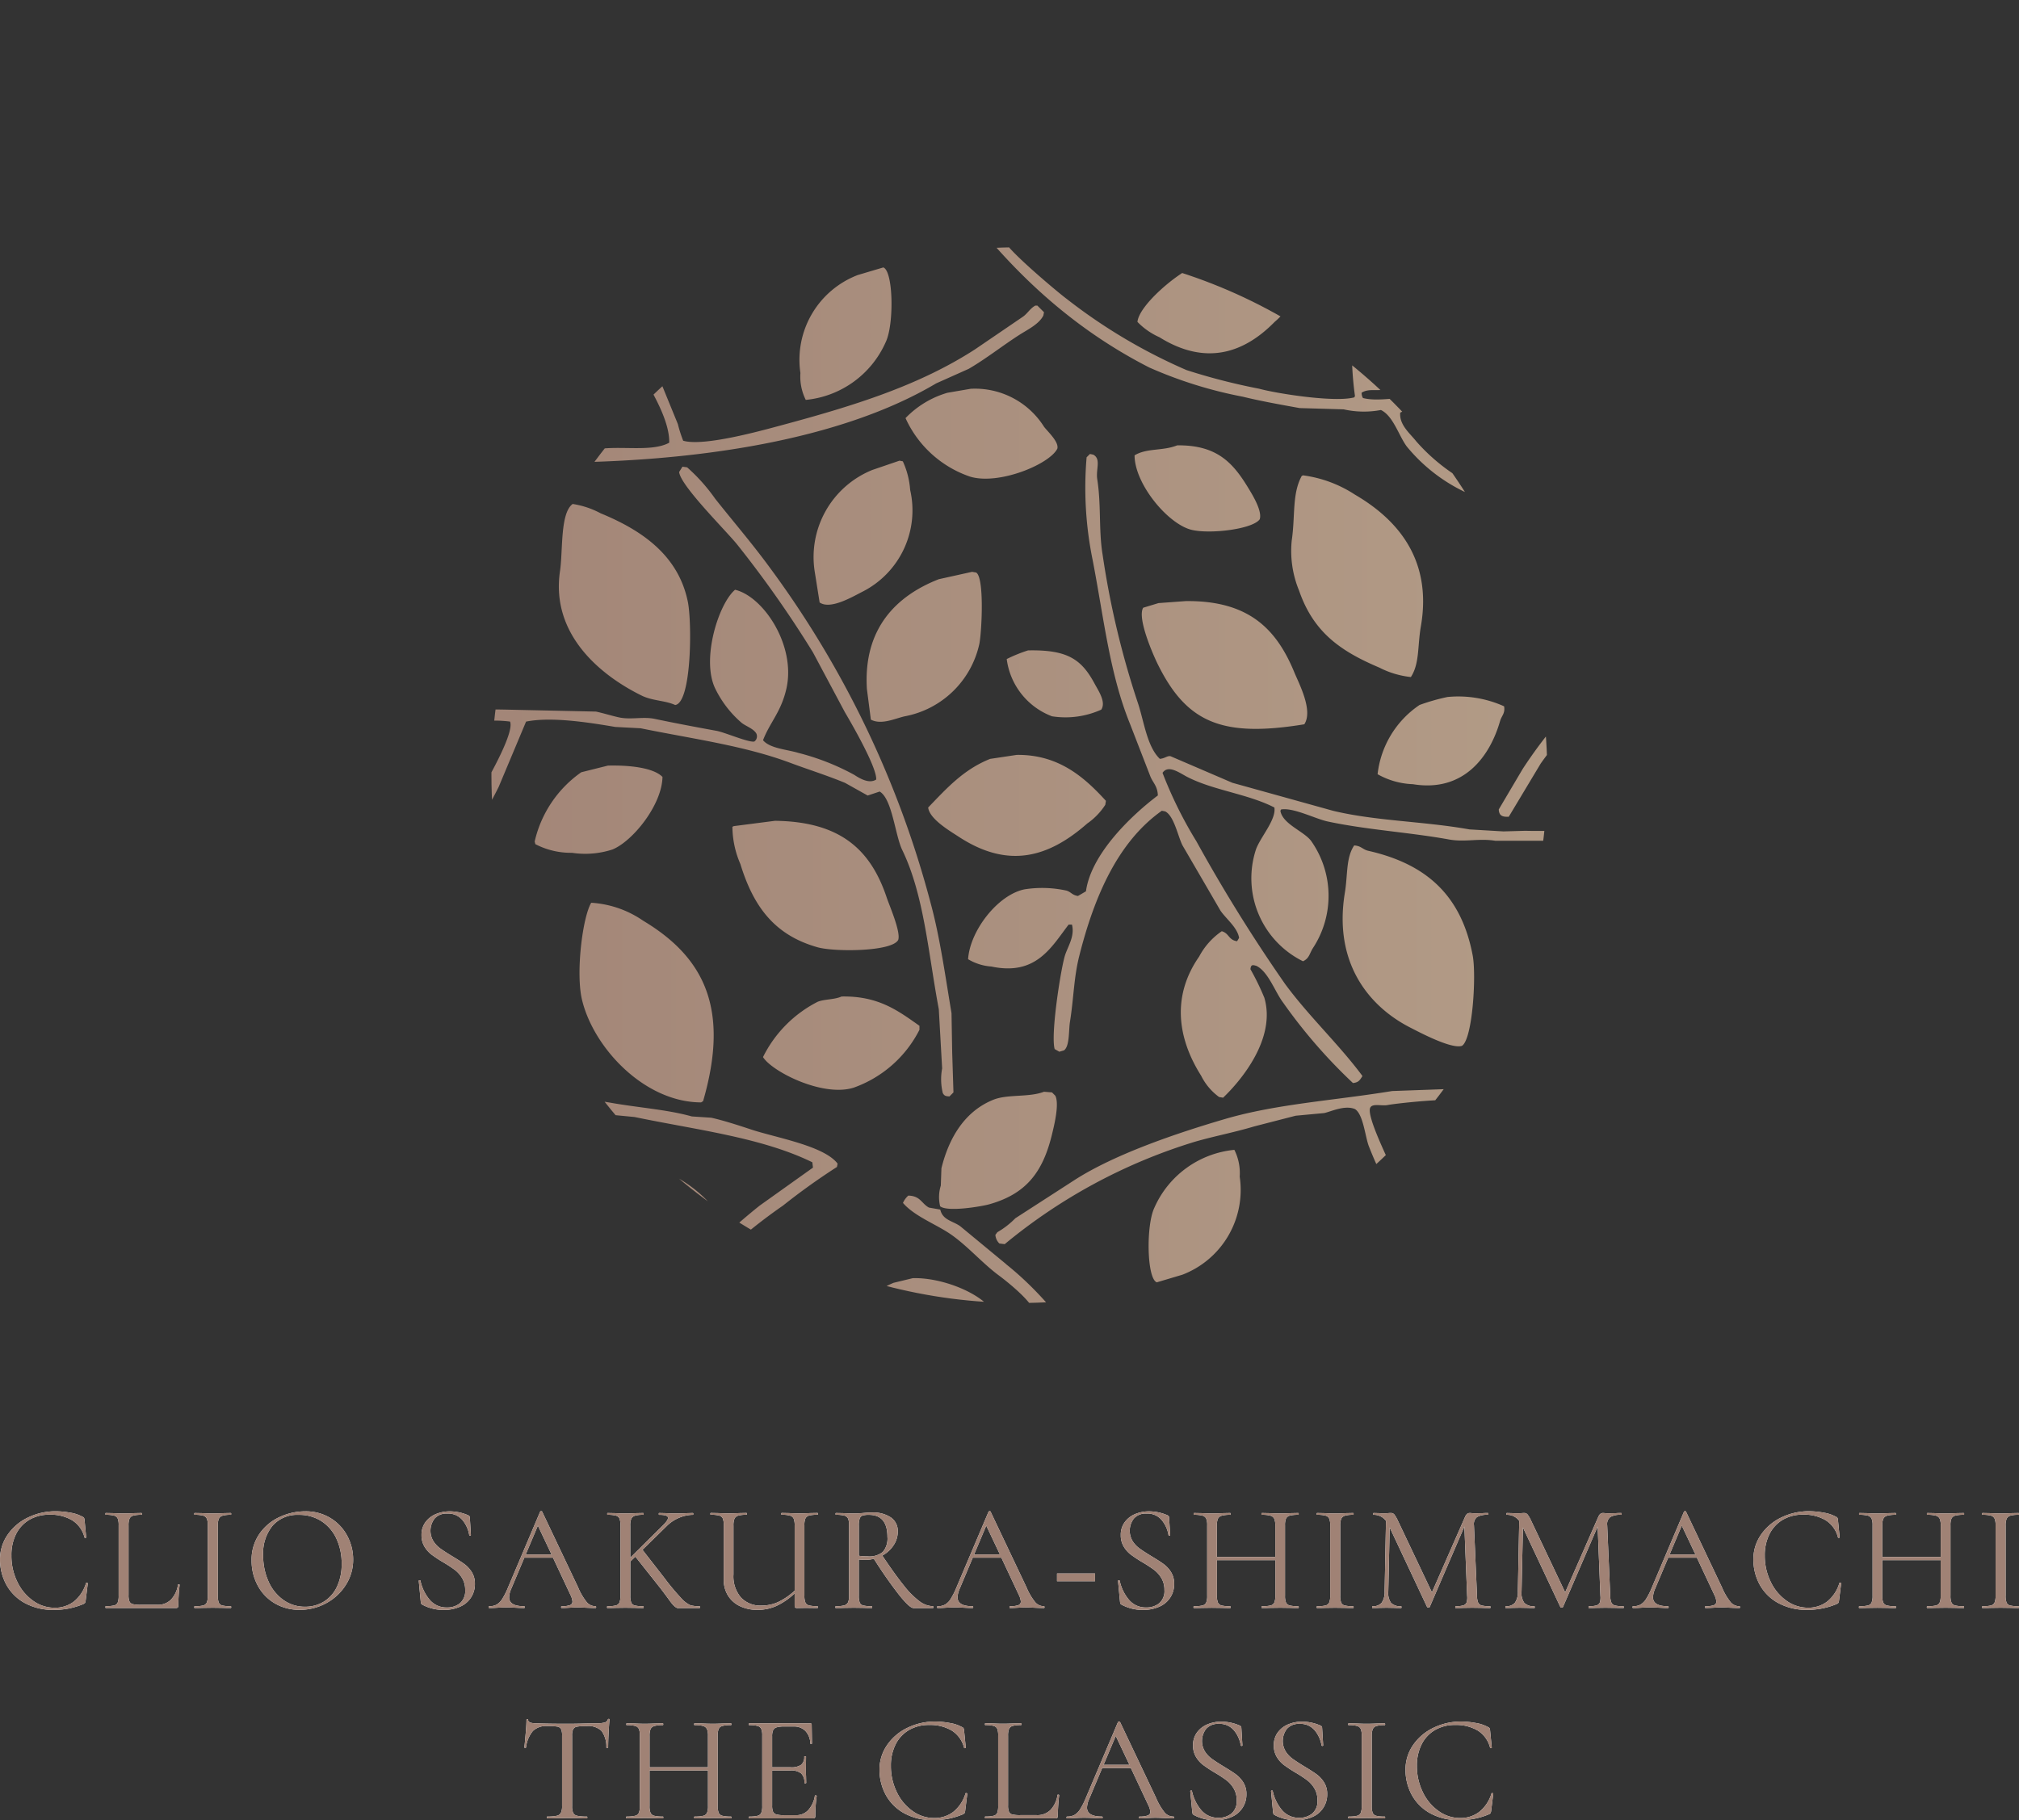 <svg xmlns="http://www.w3.org/2000/svg" xmlns:xlink="http://www.w3.org/1999/xlink" viewBox="0 0 159.274 143.617"><rect x="0" y="0" width="159.274" height="143.617" fill="#333333" stroke="none"/><defs><style>.cls-1{fill:none;}.cls-2{clip-path:url(#clip-path);}.cls-3{fill:url(#名称未設定グラデーション_40);}.cls-4{fill:#fff;}.cls-5{fill:#a08275;}</style><clipPath id="clip-path"><circle id="SVGID" class="cls-1" cx="80.416" cy="61.16" r="41.648"/></clipPath><linearGradient id="名称未設定グラデーション_40" x1="23.531" y1="61.16" x2="137.3" y2="61.16" gradientUnits="userSpaceOnUse"><stop offset="0" stop-color="#a08275"/><stop offset="1" stop-color="#b59f89"/></linearGradient></defs><title>アセット 7</title><g id="レイヤー_2" data-name="レイヤー 2"><g id="bg"><g class="cls-2"><path class="cls-3" d="M74.165,13.867c4.359,6.261,9.474,11.539,16.493,15.127a33.867,33.867,0,0,0,7.406,2.311c1.293.323,3.091.647,4.465.893l3.467.1a7.26,7.26,0,0,0,2.941.052c.979.467,1.415,2.05,2.048,2.889a13.339,13.339,0,0,0,6.829,4.412c.586.165,3.248,1.505,3.624.841l.052-.263c-.581-.574-1.956-.648-2.783-.945a14.918,14.918,0,0,1-6.986-4.465c-.473-.606-1.35-1.294-1.261-2.259.921-.555,4.046-.085,5.568-.315,3.423-.517,6.766-.631,9.874-1.313.951-.208,4.248-.47,4.57-1.05l.053-.263-.368-.315c-.574-.212-4.878.876-5.778,1.05-2.367.458-4.555.31-7.038.736a22.456,22.456,0,0,1-5.62.315c-1.328-.136-2.933.32-4.2,0a.785.785,0,0,1-.105-.42c.552-.351,1.178-.111,1.943-.263a14.553,14.553,0,0,0,3.362-1.1c3.226-1.569,4.578-4.484,5.095-8.667a12.442,12.442,0,0,0-.21-4.254c-1.042-.593-4.456.69-5.2,1.1-3.787,2.1-4.944,3.488-5.726,8.614a25.626,25.626,0,0,0,.21,4.832l-.052.105c-1.545.42-6.114-.3-7.511-.682A48.951,48.951,0,0,1,93.6,29.2a43.2,43.2,0,0,1-9.455-5.62c-.741-.549-4.751-3.927-4.885-4.57-.041-.2,1.82-3.1,2.049-3.624a47.859,47.859,0,0,0,3.151-10.5c.189-.994.641-3.622.368-4.57L84.565.053,84.2,0l-.1.053c-.465.758-.074,2.005-.263,3.151L83.2,7.3a39.163,39.163,0,0,1-2.732,7.669c-.408.871-1.353,1.776-1.47,2.836a1.116,1.116,0,0,1-.736.158c-2.639-2.618-4.971-6.875-6.723-10.4C71.1,6.689,69.8,2.3,69.228,2l-.315.1-.158.42c-.137.481.871,2.752,1.1,3.309A42.4,42.4,0,0,0,74.165,13.867ZM92.5,12.4a8.826,8.826,0,0,0,2.678.945l.263-.21c1.247-5.645.069-9.383-4.1-11.45a8.4,8.4,0,0,0-3.362-1.1,17.5,17.5,0,0,0-.42,2.363A7.839,7.839,0,0,0,92.5,12.4ZM79.05,14.234c2.859-3.4,2.628-8.771-.683-11.45-.612-.495-1.186-1.426-2.206-1.471-2.562,3.775-2.557,8.16.578,11.293C77.256,13.122,78.18,14.165,79.05,14.234ZM61.98,17.228c.722.409,2.287-.563,2.836-.945,1.966-1.37,4.206-3.2,3.834-6.513-.136-1.214-.128-3.726-.893-4.15L67.5,5.568l-2.206.945c-2.356,1.369-4.626,3.712-3.94,7.879C61.512,15.378,61.753,16.392,61.98,17.228ZM97.8,16.283a7.292,7.292,0,0,0,3.1.893c4.761.787,8.055-3.106,8.561-6.829-.584-1.077-3.805-1.148-5.673-1.1L102,9.822A8.568,8.568,0,0,0,97.8,16.283ZM50.477,22.9c1.738-2.017,4.478-5.06,2.888-9.192-.628-1.632-1.8-2.629-2.573-3.992l-.368-.052c-2.8,2.755-4.732,6.576-2.1,10.872C48.78,21.283,49.419,22.825,50.477,22.9Zm39.254,2.5a5.571,5.571,0,0,0,1.733,1.208c3.579,2.23,6.605,1.325,9.087-1.208a6.083,6.083,0,0,0,1.523-1.944c.154-.582-.859-.905-1.156-1.1a8.164,8.164,0,0,0-5.305-1.523l-1.418.21C92.975,21.475,89.857,24.043,89.731,25.4Zm-46.5,11.1c11.8,0,23.166-1.82,30.622-6.251L76.424,29.1c1.373-.8,2.678-1.837,3.992-2.679.636-.408,1.548-.839,1.891-1.523l.052-.263-.525-.525h-.158c-.427.233-.617.635-1,.893L76.9,27.576c-4.434,2.858-9.5,4.431-15.285,5.987-1.525.41-6.113,1.691-7.721,1.209a10.226,10.226,0,0,1-.42-1.314l-1.524-3.729a27.158,27.158,0,0,0-8.141-10.242c-.928-.684-2.613-2.433-3.834-2.627a.932.932,0,0,0-.316.788,17.955,17.955,0,0,0,2.574,1.786l2.942,2.521c2.4,2.16,3.965,4.893,5.62,7.827.68,1.2,2.033,3.422,2,5.147-1.379.759-3.849.208-5.726.525a22.68,22.68,0,0,1-6.092.1H37.135l-7.3-.472-.315.367-.052.368.21.263C33.615,36.771,38.645,36.505,43.228,36.505ZM67.667,21.7a7.163,7.163,0,0,0-4.524,7.733,4.11,4.11,0,0,0,.422,2.12,7.712,7.712,0,0,0,6.318-4.584c.655-1.394.59-5.584-.2-5.868ZM45.959,33.143l.158-.262c.262-.682-.619-3.08-.84-3.625-1.534-3.772-3.543-5.838-8.93-5.777l-2.1.367c-.567.967.645,3.978,1,4.728C37.155,32.625,40.316,34.07,45.959,33.143Zm30.57,4.465c2.278.685,6.268-.978,6.881-2.206.146-.536-.769-1.356-1.051-1.733a6.438,6.438,0,0,0-5.778-2.994l-1.838.315a7.5,7.5,0,0,0-3.309,2A8.651,8.651,0,0,0,76.529,37.608Zm46.485-4.465c-.152.562.637,1.785.892,2.259,1.457,2.7,5.25,4.921,8.772,2.416a6.42,6.42,0,0,0-.735-1.891,5.446,5.446,0,0,0-5.725-3.729C125.131,32.618,123.522,32.177,123.014,33.143ZM94.02,41.81c1.487.349,4.823-.066,5.357-.841.21-.643-.56-1.9-.84-2.363-1.229-2.049-2.485-3.505-5.673-3.467-1.146.461-2.376.194-3.361.788C89.507,38.191,92.147,41.37,94.02,41.81Zm43.123,21.955c-.956-.165-3.182.576-4.2.788-2.258.47-4.462.26-6.881.683a34.915,34.915,0,0,1-5.725.315L118.6,65.6l-2.678-.158c-3.621-.647-7.386-.654-10.768-1.471l-7.931-2.206-4.885-2.1c-.266-.045-.431.174-.84.21-1.047-1-1.257-3.068-1.786-4.569a68.288,68.288,0,0,1-2.732-11.556c-.314-1.906-.1-3.892-.42-5.935-.124-.794.324-1.593-.315-1.943l-.263-.053-.262.263a28.354,28.354,0,0,0,.473,8.088c.9,4.662,1.34,8.967,2.941,12.922q.814,2.1,1.628,4.2c.207.486.555.746.578,1.47-2.028,1.528-5.261,4.577-5.673,7.564l-.63.368c-.457-.067-.528-.3-.893-.421a8.954,8.954,0,0,0-3.309-.105c-2.1.416-4.312,3.241-4.465,5.515a4.124,4.124,0,0,0,1.839.578c3.533.749,4.73-1.534,6.093-3.309h.262c.248.959-.373,1.787-.577,2.521-.342,1.229-1.106,6.154-.788,7.3l.367.21.368-.105c.459-.333.364-1.581.473-2.258.3-1.864.3-3.484.735-5.2,1.186-4.71,3.055-9.007,6.513-11.451l.263.053c.7.346,1.006,1.971,1.365,2.679q1.5,2.573,2.994,5.147c.421.628,1.344,1.331,1.471,2.154l-.158.262c-.678-.09-.62-.626-1.208-.788a5.572,5.572,0,0,0-1.785,2c-2.166,3.111-1.718,6.433.157,9.4a4.624,4.624,0,0,0,1.418,1.681l.315.053c1.365-1.3,4.2-4.633,3.257-7.879a20.119,20.119,0,0,0-1.1-2.259c.039-.372.164-.351.473-.262.942.464,1.473,2.067,2.1,2.889a41.481,41.481,0,0,0,5.515,6.355c.461-.05.533-.231.735-.525V84.88c-1.873-2.517-4.219-4.695-6.093-7.248a126.757,126.757,0,0,1-6.986-11.24,32.849,32.849,0,0,1-2.678-5.411c.451-.674,1.335,0,1.943.316,2.059,1.065,4.785,1.34,6.881,2.416.159.977-1.157,2.392-1.471,3.361a7.3,7.3,0,0,0,3.729,8.772c.508-.242.5-.6.788-1.05a7.51,7.51,0,0,0-.157-8.457c-.587-.765-2.24-1.319-2.416-2.364l.052-.105c.966-.172,2.7.737,3.677.946,3.075.659,6.482.859,9.559,1.418,1.288.234,2.343-.109,3.677.105h5.148c1.281-.2,2.648.11,3.939-.105,3.436-.574,6.768-.906,10.032-1.471l.21-.367A1.241,1.241,0,0,0,137.143,63.765ZM70.961,36.347l-2.153.736a7.414,7.414,0,0,0-4.517,8.141q.183,1.155.367,2.311c.869.608,2.675-.5,3.467-.893A7.194,7.194,0,0,0,71.8,38.658a6.45,6.45,0,0,0-.578-2.258ZM39.341,62.085,41.5,56.937c2.032-.416,5.136.1,7.038.42l2,.105c4.126.843,8.169,1.368,11.818,2.732,1.409.526,2.828.968,4.307,1.575l1.786,1,.946-.315c.994.583,1.214,3.445,1.785,4.622C72.9,70.628,73.225,75.2,74.06,79.628q.132,2.337.263,4.675a4.59,4.59,0,0,0,.052,1.943c.117.209.211.249.526.263l.315-.316-.1-3.151q-.027-1.549-.053-3.1c-.485-2.886-.909-5.961-1.628-8.614A77.985,77.985,0,0,0,60.666,44.7c-1.367-1.864-2.842-3.573-4.254-5.358a14.084,14.084,0,0,0-2.206-2.468l-.368-.053-.262.42c.1,1.095,3.808,4.736,4.622,5.778a86.012,86.012,0,0,1,5.935,8.456L66.654,56.2c.525.887,2.458,4.235,2.469,5.252v.053c-.532.349-1.239-.042-1.733-.368a18.836,18.836,0,0,0-4.412-1.733c-.9-.273-2.249-.348-2.784-1,.541-1.412,1.414-2.206,1.838-4.045.785-3.4-1.788-7.287-4.044-7.826-1.294,1.088-2.674,5.451-1.576,7.774a8.4,8.4,0,0,0,2.1,2.731c.346.269.934.455,1.155.841a.525.525,0,0,1-.052.525l-.1.1c-.414.116-2.313-.715-2.994-.841-1.648-.3-3.319-.616-4.885-.945-.877-.184-1.852.072-2.731-.1-.51-.1-1.292-.346-1.891-.473l-7.2-.157a64.549,64.549,0,0,0-16.125,1.733.9.9,0,0,0-.158.63l.315.21c.576.193,3.241-.57,3.992-.735a65.5,65.5,0,0,1,9.928-.893,10.085,10.085,0,0,1,2.468,0c.368.837-1.679,4.405-2.1,5.148a32,32,0,0,1-7.511,9.559l-3.834,2.889c-.446.289-.96.308-1.208.788-.265,1.245,1.561.192,1.943-.053a39.061,39.061,0,0,0,4.938-3.887A32.717,32.717,0,0,0,39.341,62.085Zm69.491-9.4a7.085,7.085,0,0,0,2.469.735c.695-1.073.514-2.416.787-3.992.938-5.4-1.986-8.525-5.2-10.4a9.818,9.818,0,0,0-4.1-1.523l-.1.052c-.771,1.412-.5,3.157-.787,5.095a8.192,8.192,0,0,0,.577,3.94C103.611,49.876,105.726,51.37,108.832,52.683ZM31.568,44.909a6.874,6.874,0,0,0,4.989-5.883l-.052-.158a7.025,7.025,0,0,0-3.834-.735c-.788.291-1.463.261-2.154.525-1.633.625-2.576,2.52-3.1,4.307-.111.381-.571.7-.42,1.208C27.4,44.821,30.459,45.2,31.568,44.909ZM47.382,40.5a6.89,6.89,0,0,0-2.206-.736c-1,.729-.758,3.68-1,5.305-.747,5.077,3.334,8.293,6.461,9.823.832.407,1.844.375,2.626.735,1.3-.177,1.334-6.491,1-8.141C53.51,43.774,50.576,41.815,47.382,40.5ZM122.7,54.048c.222.173.233.289.631.315,2.53-2.369,6.108-4.3,4.99-9.822a10.454,10.454,0,0,0-.578-1.523c-.346-.966-.864-2.778-1.628-3.2l-.263-.053c-2.134,2.034-6.132,4.511-4.99,9.56q.395,1.313.788,2.626A18.29,18.29,0,0,1,122.7,54.048ZM68.7,56.779c.834.442,1.907-.092,2.679-.262a7.428,7.428,0,0,0,5.882-5.725c.194-1.018.4-5.265-.262-5.621l-.315-.052L74.06,45.7c-3.313,1.293-5.97,3.859-5.672,8.666Zm34.194.368c.715-1.092-.431-3.23-.788-4.1-1.419-3.446-3.626-5.672-8.562-5.62l-2.153.158-1.209.367c-.483.813.767,3.677,1.156,4.465C93.633,57.061,96.459,58.2,102.9,57.147ZM36.19,54.311l.105-.21c.325-.847-.5-2.231-.788-2.784-1.3-2.486-2.727-3.785-6.618-3.729a15.951,15.951,0,0,1-2.311.682,7.059,7.059,0,0,0,.63,2.049C28.781,54.009,31.21,55.546,36.19,54.311Zm90.816-1.471a36.529,36.529,0,0,0-6.881,7.826q-.947,1.6-1.891,3.2c.023.488.266.6.788.578l2.521-4.2c3.136-4.432,9.017-9.962,14.812-11.608a.781.781,0,0,0,.21-.63.811.811,0,0,0-.683-.368c-1.087.887-2.759,1.167-3.992,1.891A44.778,44.778,0,0,0,127.006,52.84ZM81.1,51.317A11.794,11.794,0,0,0,79.418,52a5.592,5.592,0,0,0,3.572,4.517,6.855,6.855,0,0,0,3.886-.525c.394-.6-.221-1.483-.525-2.049C85.311,52.006,84.2,51.255,81.1,51.317Zm37.24,5.568c.12-.419.413-.6.315-1.156a8.792,8.792,0,0,0-4.465-.735,15.963,15.963,0,0,0-2.206.63,7.607,7.607,0,0,0-3.309,5.463,6.09,6.09,0,0,0,2.784.787C115.48,62.536,117.541,59.675,118.339,56.885ZM131.1,54.994l-2.521.21c-.742.216-1.527.755-2.258.945l-.158.21c.336,2.22,2.868,4.678,4.885,5.305,1.692.527,5.36-.586,5.778-1.418C135.914,57.993,134.2,54.977,131.1,54.994ZM85.773,64.973a5.239,5.239,0,0,0,1.419-1.47l.052-.315c-1.617-1.765-3.663-3.671-7.038-3.625l-2.1.315c-2.118.848-3.433,2.333-4.885,3.835.1.916,1.743,1.87,2.416,2.311C79.561,68.591,82.738,67.64,85.773,64.973ZM52.262,61.3c-.76-.773-2.8-.933-4.307-.893l-2.1.525a9.16,9.16,0,0,0-3.676,5.463l.052.21a6.08,6.08,0,0,0,2.889.683,6.966,6.966,0,0,0,3.2-.263C49.938,66.356,52.225,63.493,52.262,61.3ZM28.994,67.285c1.5.3,5.18-.324,5.568-1.209.289-.66-.621-1.81-.841-2.153-1.153-1.8-2.386-3.252-5.41-3.2l-1.628.1a10.731,10.731,0,0,0-2.469,1.1C23.823,63.706,27.305,66.95,28.994,67.285Zm41.862,6.88c.227-.622-.708-2.752-.893-3.309-1.276-3.85-3.7-6.029-8.824-6.093l-3.256.42-.105.053a7.492,7.492,0,0,0,.63,2.941c1.027,3.347,2.689,5.61,6.093,6.566C65.824,75.115,70.349,75.1,70.856,74.165Zm44.478,8.352c.836-.533,1.143-5.561.841-7.144-.9-4.731-3.65-7.206-8.247-8.246-.429-.1-.547-.388-1.1-.42-.656.976-.5,2.3-.735,3.729-.908,5.508,1.86,8.974,5.2,10.663C111.918,81.416,114.508,82.805,115.334,82.517ZM127.058,67.6c-.756.321-1.761.188-2.416.577a3.191,3.191,0,0,0,.368,1.839,6.3,6.3,0,0,0,4.832,4.727c1.4.349,3.77-.076,4.464-.735C133.82,70.257,131.486,67.547,127.058,67.6ZM37.5,68.02a10.809,10.809,0,0,1-1.471,1.05,12.132,12.132,0,0,0-2.679,3.152c-2,3.22-.309,7.939,1.314,10.242l.262.053c1.7-1.112,3.638-2.52,4.465-4.465,1.468-3.454.262-7.761-1.576-10.032ZM55.309,86.981l.157-.1c2.1-7.241.136-11.319-4.727-14.234a8.08,8.08,0,0,0-4.1-1.418c-.7,1.2-1.216,5.545-.735,7.616C46.792,82.653,50.826,86.972,55.309,86.981ZM128,77.737l-1.838.63a7.611,7.611,0,0,0-3.2,3.309c-.238.39-.953,1.377-.84,1.839.682,1.126,4.49,1.881,6.513,1.418,2.14-.49,4.7-3.421,5.147-5.568C132.824,78.071,130.284,77.682,128,77.737Zm-55.466,3.2c-1.675-1.175-3.215-2.366-6.145-2.311-.575.259-1.362.2-1.891.42a9.755,9.755,0,0,0-4.307,4.36c.727,1.157,4.716,3.173,7.143,2.416a9.317,9.317,0,0,0,5.2-4.57Zm52.893,5.147a63.764,63.764,0,0,0-8.247-.262l-7.353.262c-4.545.746-9.1,1.01-13.184,2.206-3.924,1.15-8.675,2.777-11.818,4.78L80.1,96.121a6.579,6.579,0,0,1-1.418,1.1l-.158.21a1.046,1.046,0,0,0,.315.683l.42.052A43.384,43.384,0,0,1,94.282,90.08c1.614-.461,3.008-.712,4.675-1.208l3.257-.84,2.258-.21c.567-.133,1.619-.644,2.416-.315.662.413.8,2.167,1.1,2.941a30.413,30.413,0,0,0,2.627,5.2c2.663,4.128,6.023,6.988,9.979,9.822a.845.845,0,0,0,.578-.262c.166-.855-2.673-2.435-3.414-2.994a27.488,27.488,0,0,1-8.036-10.19c-.235-.59-1.933-3.978-1.629-4.622.173-.366.9-.122,1.366-.211.814-.155,5.117-.6,5.725-.315l.158.1a6.977,6.977,0,0,1-1.051,2.522,13.491,13.491,0,0,0-.472,2.206c-1,4.3,2.871,8.151,5.62,9.139.566-.35.666-.973.945-1.628,1.471-3.45,1.1-7.567-1.365-9.717l-1.681-1.419-1.1-.42a1.335,1.335,0,0,1-.42-.788c.48-.5,3.4.1,4.307-.052a13.232,13.232,0,0,1,3.571.052l1.681-.052c1.7.271,3.954.222,5.568.473a.761.761,0,0,0,.42-.421v-.367l-.315-.316ZM61.769,95.123a51.961,51.961,0,0,1,4.255-3.047l.053-.262c-1.053-1.4-4.825-2.041-6.776-2.679-.9-.3-2.243-.738-3.2-.946l-1.523-.1c-1.976-.553-4.23-.687-6.514-1.1A72.58,72.58,0,0,0,34.3,86.036l-1.733.105-4.518.735a1.026,1.026,0,0,0-.157.736l.315.262c1.2-.1,2.755-.553,4.044-.788l4.1-.105a8.087,8.087,0,0,1,3.1.053l.105.157c-.448.878-2.447.693-3.361,1.1-2.087.938-2.923,2.938-3.467,5.463a5.935,5.935,0,0,0-.052,2.731c.379.48,2.637.029,3.2-.157,3.048-1,4.029-2.561,4.884-5.778.211-.793-.188-3.245.526-3.467l1.365.211c1.575.289,3.294.3,4.675.577l2.731.263c4.866,1.014,10.027,1.612,14.025,3.572l.052.42-4.2,2.994a48.773,48.773,0,0,0-9.559,10.19q-.894,1.313-1.786,2.626L47.9,109.41c-.19.276-.385.24-.473.682l.315.421c.809.109.887-.726,1.208-1.261l2.627-4.1A41.659,41.659,0,0,1,61.769,95.123Zm12.449-1.576a3.055,3.055,0,0,0-.053,1.628c.565.476,3.276.016,3.887-.157,2.9-.822,4.215-2.525,4.938-5.515.162-.672.593-2.387.262-3.047l-.262-.263-.631-.052c-1.189.461-2.856.175-3.992.63-2.208.886-3.487,2.921-4.1,5.41Zm50.739-5.725c-2.589,2.648-1.137,7.288,1.628,8.561l.315.053a5.626,5.626,0,0,0-.157-7.459A2.674,2.674,0,0,0,124.957,87.822Zm-81.2,10.767a9.544,9.544,0,0,0,2.417,1.366c5.2,1.559,8.085-1.5,10.452-4.1V95.7a10.491,10.491,0,0,0-7.564-4.1l-1.155.052-2.1.63a13.627,13.627,0,0,0-4.622,3.782C41.266,96.863,43.122,98.184,43.753,98.589Zm49.517,1.989a7.162,7.162,0,0,0,4.524-7.733,4.11,4.11,0,0,0-.422-2.12,7.711,7.711,0,0,0-6.318,4.584c-.655,1.394-.59,5.584.2,5.869Zm-13.9-.833-3.624-2.994c-.6-.427-1.381-.473-1.576-1.313l-.893-.158c-.593-.322-.665-.921-1.628-.945a1.68,1.68,0,0,0-.42.578c.922,1.073,2.669,1.7,3.834,2.521,1.331.943,2.438,2.245,3.73,3.2.636.472,2.664,2.087,2.783,2.889a37.039,37.039,0,0,0-2.048,3.466c-1.665,4.273-3.627,9.319-3.572,15.022.2.226.426.432.788.211.4-.252.4-4.581.63-5.463a52.744,52.744,0,0,1,2-7.038c.728-1.754,2.01-3.409,2.574-5.2a.777.777,0,0,1,.63-.21c3.032,3.389,5.1,7.288,7.249,11.608.395.8,1.249,4.238,2.048,4.307l.263-.315c.216-.731-1.875-5.282-2.259-5.988C86.993,108.633,83.883,103.351,79.365,99.745ZM65.971,105.26l-.052.368a15.138,15.138,0,0,0,3.887,2.258c3.747,1.186,7.567-2,8.509-4.412-.862-1.4-3.923-2.681-6.3-2.626l-1.523.368A9.36,9.36,0,0,0,65.971,105.26Zm-16.02-1.576c-1.285-1.371-2.183-2.622-4.937-2.573-1.227.577-3.584,1.6-3.624,3.2a7.124,7.124,0,0,0,3.624,2.573C46.86,107.366,49.869,105.045,49.951,103.684Zm58.2-1.47a10.162,10.162,0,0,0-4.412,4.989c.711,1.156,4.755,2.531,7.038,1.839,1.936-.587,4.666-3.374,5.095-5.41a7.787,7.787,0,0,0-5.357-1.839C109.73,102.089,108.825,101.937,108.149,102.214Zm-45.066,3.939a8.322,8.322,0,0,0-4.675-1.1c-.734.317-1.731.28-2.416.578-1.859.807-4.46,4.043-4.57,6.513a7.63,7.63,0,0,0,2.416.893c4.663,1.364,7.8-2,8.772-5.305A5.367,5.367,0,0,0,63.083,106.153Zm31.935,1.366-1.471.157c-.777.143-3.552.89-3.834,1.366-.294.5,1.007,2.664,1.208,3.046a9.87,9.87,0,0,0,6.46,5.358c1.87.566,7.2-.944,7.511-1.786.123-.6-1.009-2.48-1.313-2.994C101.8,109.664,99.917,107.462,95.018,107.519Zm-11.451,1.733c-.476-.378-1.031-1.051-1.733-1.156-1.287,1.35-2.738,5.9-1.628,8.457a11.169,11.169,0,0,0,1.681,2.416c.256.327,2.3,2.291,2.783,2.1.573-.223.951-1.612,1.208-2.206A7.737,7.737,0,0,0,83.567,109.252Zm-10.61,4.885c-.9-2.256-4.272-5.031-7.406-4.99-.667,1.075-.672,4.091-.42,5.463a8.563,8.563,0,0,0,.788,2.941c1.057,1.764,4.167,4.167,6.881,4.2l.105-.053c.741-1.256.687-3.864.42-5.41A10.55,10.55,0,0,0,72.957,114.137Z"/></g><path class="cls-4" d="M5.556,119.354a2.907,2.907,0,0,1,.936.312.286.286,0,0,1,.138.1.509.509,0,0,1,.042.186L6.8,121.3q0,.036-.06.042t-.072-.03a2.244,2.244,0,0,0-.978-1.362,3.328,3.328,0,0,0-1.77-.438,3.092,3.092,0,0,0-1.6.4,2.705,2.705,0,0,0-1.056,1.134A3.685,3.685,0,0,0,.9,122.738a4.648,4.648,0,0,0,.462,2.064,3.85,3.85,0,0,0,1.248,1.5,2.9,2.9,0,0,0,1.7.552,2.44,2.44,0,0,0,1.5-.474,2.935,2.935,0,0,0,.972-1.458q0-.036.048-.036a.176.176,0,0,1,.066.012q.03.012.03.036l-.168,1.356a.519.519,0,0,1-.054.186.351.351,0,0,1-.138.09,5.8,5.8,0,0,1-2.28.456,4.591,4.591,0,0,1-2.406-.582,3.656,3.656,0,0,1-1.422-1.482,4.14,4.14,0,0,1-.456-1.9,3.375,3.375,0,0,1,.612-1.98,4.07,4.07,0,0,1,1.62-1.356,4.96,4.96,0,0,1,2.16-.48A6.433,6.433,0,0,1,5.556,119.354Z"/><path class="cls-4" d="M10.14,125.858a1.289,1.289,0,0,0,.072.5.387.387,0,0,0,.264.21,2.551,2.551,0,0,0,.624.054h1.308a1.452,1.452,0,0,0,1.092-.42,2.167,2.167,0,0,0,.54-1.164q0-.036.066-.03t.066.042a15.8,15.8,0,0,0-.108,1.644.211.211,0,0,1-.036.138.187.187,0,0,1-.144.042H8.34q-.024,0-.024-.072t.024-.072a2.655,2.655,0,0,0,.666-.06.4.4,0,0,0,.282-.234,1.482,1.482,0,0,0,.072-.534V120.35a1.431,1.431,0,0,0-.072-.528.423.423,0,0,0-.282-.234,2.423,2.423,0,0,0-.666-.066q-.024,0-.024-.072t.024-.072l.588.012q.5.024.816.024.336,0,.84-.024l.576-.012q.036,0,.036.072t-.036.072a2.363,2.363,0,0,0-.654.066.44.44,0,0,0-.288.24,1.377,1.377,0,0,0-.078.534Z"/><path class="cls-4" d="M17.256,126.44a.4.4,0,0,0,.282.234,2.655,2.655,0,0,0,.666.06q.036,0,.036.072t-.036.072q-.36,0-.576-.012l-.852-.012-.828.012q-.216.012-.588.012-.036,0-.036-.072t.036-.072a2.655,2.655,0,0,0,.666-.06.422.422,0,0,0,.288-.234,1.377,1.377,0,0,0,.078-.534V120.35a1.33,1.33,0,0,0-.078-.528.443.443,0,0,0-.288-.234,2.423,2.423,0,0,0-.666-.066q-.036,0-.036-.072t.036-.072l.588.012q.5.024.828.024.36,0,.864-.024l.564-.012q.036,0,.036.072t-.036.072a2.175,2.175,0,0,0-.654.072.459.459,0,0,0-.288.246,1.377,1.377,0,0,0-.078.534v5.532A1.482,1.482,0,0,0,17.256,126.44Z"/><path class="cls-4" d="M21.666,126.5a3.569,3.569,0,0,1-1.344-1.416,4.1,4.1,0,0,1-.474-1.95,3.572,3.572,0,0,1,.624-2.118,3.91,3.91,0,0,1,1.6-1.326,4.788,4.788,0,0,1,2-.444,3.733,3.733,0,0,1,2,.534,3.619,3.619,0,0,1,1.326,1.41,3.942,3.942,0,0,1,.462,1.86,3.679,3.679,0,0,1-.576,2,4.138,4.138,0,0,1-1.542,1.44,4.3,4.3,0,0,1-2.094.528A3.784,3.784,0,0,1,21.666,126.5Zm3.876-.126a2.723,2.723,0,0,0,1.032-1.164,4.09,4.09,0,0,0,.378-1.824,4.581,4.581,0,0,0-.42-2,3.275,3.275,0,0,0-1.182-1.368,3.212,3.212,0,0,0-1.782-.492,2.6,2.6,0,0,0-2.064.852,3.437,3.437,0,0,0-.744,2.34,4.927,4.927,0,0,0,.42,2.058,3.511,3.511,0,0,0,1.176,1.464,2.9,2.9,0,0,0,1.716.534A2.785,2.785,0,0,0,25.542,126.374Z"/><path class="cls-4" d="M34.188,121.6a2.191,2.191,0,0,0,.552.582q.324.234.912.594c.415.248.74.456.972.624a2.3,2.3,0,0,1,.594.642,1.707,1.707,0,0,1,.246.93,1.915,1.915,0,0,1-1.134,1.782,3.047,3.047,0,0,1-1.338.27,3.465,3.465,0,0,1-1.692-.42.172.172,0,0,1-.078-.084.676.676,0,0,1-.03-.144l-.156-1.632q-.012-.048.054-.06t.078.036a3.431,3.431,0,0,0,.714,1.488,1.715,1.715,0,0,0,1.386.624,1.578,1.578,0,0,0,1.014-.33,1.262,1.262,0,0,0,.414-1.05,1.771,1.771,0,0,0-.24-.936,2.317,2.317,0,0,0-.582-.654,10.476,10.476,0,0,0-.93-.606,10.441,10.441,0,0,1-.906-.6,2.209,2.209,0,0,1-.559-.636,1.739,1.739,0,0,1-.227-.9,1.66,1.66,0,0,1,.318-1.026,1.927,1.927,0,0,1,.828-.636,2.824,2.824,0,0,1,1.086-.21,3.644,3.644,0,0,1,1.4.288q.18.06.18.2l.084,1.38q0,.048-.06.048a.064.064,0,0,1-.072-.048,2.457,2.457,0,0,0-.516-1.158,1.45,1.45,0,0,0-1.212-.534,1.239,1.239,0,0,0-1,.39,1.577,1.577,0,0,0-.1,1.782Z"/><path class="cls-4" d="M47.028,126.806q0,.072-.048.072-.228,0-.708-.024t-.7-.024q-.264,0-.672.024c-.257.016-.452.024-.588.024q-.048,0-.048-.072t.048-.072a1.829,1.829,0,0,0,.648-.084.293.293,0,0,0,.2-.288,1.447,1.447,0,0,0-.156-.516l-1.38-2.94H41.364l-1.032,2.448a1.858,1.858,0,0,0-.168.672q0,.708,1.176.708.06,0,.06.072t-.06.072q-.216,0-.624-.024c-.3-.016-.569-.024-.792-.024q-.312,0-.72.024-.36.024-.6.024-.06,0-.06-.072t.06-.072a1.188,1.188,0,0,0,.57-.126,1.3,1.3,0,0,0,.444-.444,5.825,5.825,0,0,0,.462-.918l2.532-5.976a.093.093,0,0,1,.084-.036q.06,0,.072.036l2.832,5.964a4.858,4.858,0,0,0,.7,1.194.908.908,0,0,0,.684.306Q47.028,126.734,47.028,126.806Zm-5.556-4.152h2.04l-1.08-2.28Z"/><path class="cls-4" d="M55.224,126.806c0,.048-.013.072-.036.072H53.844c-.065,0-.178,0-.343.006s-.394-.2-.689-.612-.581-.79-.853-1.134l-1.835-2.316-.4.384v2.7a1.46,1.46,0,0,0,.072.534.4.4,0,0,0,.282.234,2.65,2.65,0,0,0,.666.06c.023,0,.036.024.036.072s-.013.072-.036.072c-.24,0-.433,0-.577-.012l-.839-.012-.816.012c-.144.008-.345.012-.6.012-.017,0-.024-.024-.024-.072s.007-.072.024-.072a2.661,2.661,0,0,0,.666-.06.424.424,0,0,0,.288-.234,1.4,1.4,0,0,0,.078-.534V120.35a1.406,1.406,0,0,0-.073-.528.421.421,0,0,0-.281-.234,2.428,2.428,0,0,0-.666-.066q-.024,0-.024-.072t.024-.072l.6.012c.336.016.6.024.8.024.231,0,.516-.008.852-.024l.564-.012c.023,0,.036.024.036.072s-.013.072-.036.072a2.171,2.171,0,0,0-.654.072.456.456,0,0,0-.288.246,1.358,1.358,0,0,0-.078.534v2.532L52.3,120.35c.265-.264.4-.46.4-.588,0-.16-.235-.24-.708-.24q-.024,0-.024-.072t.024-.072l.517.012c.319.016.612.024.875.024s.541-.008.829-.024l.443-.012c.024,0,.037.024.037.072s-.013.072-.037.072a2.864,2.864,0,0,0-1.043.216,3.086,3.086,0,0,0-1.032.684l-1.9,1.86L52.4,124.49a18.747,18.747,0,0,0,1.338,1.608,2.221,2.221,0,0,0,.714.552,2.441,2.441,0,0,0,.732.084C55.211,126.734,55.224,126.758,55.224,126.806Z"/><path class="cls-4" d="M64.523,126.806q0,.072-.036.072l-.947-.012-.624.012a.317.317,0,0,1-.187-.036c-.028-.024-.041-.088-.041-.192v-.924a5.6,5.6,0,0,1-1.447.99,3.642,3.642,0,0,1-1.493.306,3.135,3.135,0,0,1-1.363-.288,2.222,2.222,0,0,1-.947-.828,2.3,2.3,0,0,1-.343-1.26v-4.3a1.431,1.431,0,0,0-.072-.528.42.42,0,0,0-.282-.234,2.418,2.418,0,0,0-.666-.066c-.024,0-.035-.024-.035-.072s.011-.072.035-.072l.589.012c.336.016.6.024.8.024q.336,0,.865-.024l.564-.012c.015,0,.023.024.023.072s-.008.072-.023.072a2.242,2.242,0,0,0-.661.072.46.46,0,0,0-.294.246,1.377,1.377,0,0,0-.078.534v3.852a2.571,2.571,0,0,0,.595,1.83,2.11,2.11,0,0,0,1.613.63,3.175,3.175,0,0,0,1.3-.27,5.19,5.19,0,0,0,1.321-.906v-5.136a1.456,1.456,0,0,0-.073-.534.438.438,0,0,0-.282-.246,2.23,2.23,0,0,0-.666-.072c-.023,0-.036-.024-.036-.072s.013-.072.036-.072l.576.012q.528.024.84.024c.209,0,.48-.008.816-.024l.588-.012q.036,0,.036.072t-.036.072a2.423,2.423,0,0,0-.666.066.443.443,0,0,0-.288.234,1.333,1.333,0,0,0-.077.528v5.556a1.38,1.38,0,0,0,.077.534.422.422,0,0,0,.288.234,2.655,2.655,0,0,0,.666.06Q64.523,126.734,64.523,126.806Z"/><path class="cls-4" d="M73.631,126.806q0,.072-.024.072H72.059q-.3,0-1.122-1.026a34.611,34.611,0,0,1-2-2.862,2.313,2.313,0,0,1-.648.084q-.228,0-.54-.024v2.856a1.475,1.475,0,0,0,.072.54.405.405,0,0,0,.282.228,2.655,2.655,0,0,0,.666.06q.036,0,.036.072t-.036.072q-.372,0-.588-.012l-.828-.012-.816.012q-.216.012-.612.012-.024,0-.024-.072t.024-.072a2.493,2.493,0,0,0,.672-.066.467.467,0,0,0,.3-.234,1.244,1.244,0,0,0,.084-.528V120.35a1.33,1.33,0,0,0-.078-.528.443.443,0,0,0-.288-.234,2.423,2.423,0,0,0-.666-.066q-.036,0-.036-.072t.036-.072l.588.012q.5.024.816.024.216,0,.408-.012t.336-.024q.384-.036.7-.036a2.461,2.461,0,0,1,1.5.4,1.3,1.3,0,0,1,.528,1.1,1.94,1.94,0,0,1-.336,1.086,2.439,2.439,0,0,1-.888.81q1.02,1.524,1.716,2.382a6.587,6.587,0,0,0,1.236,1.236,1.844,1.844,0,0,0,1.056.378Q73.631,126.734,73.631,126.806ZM68.459,122.8a1.654,1.654,0,0,0,1.188-.354,1.613,1.613,0,0,0,.36-1.182q0-1.74-1.464-1.74a1.638,1.638,0,0,0-.486.054.377.377,0,0,0-.234.228,1.62,1.62,0,0,0-.072.57v2.376A4.544,4.544,0,0,0,68.459,122.8Z"/><path class="cls-4" d="M82.4,126.806q0,.072-.048.072-.228,0-.708-.024t-.7-.024q-.264,0-.672.024c-.257.016-.452.024-.588.024q-.048,0-.048-.072t.048-.072a1.829,1.829,0,0,0,.648-.084.293.293,0,0,0,.2-.288,1.447,1.447,0,0,0-.156-.516l-1.38-2.94H76.739l-1.032,2.448a1.858,1.858,0,0,0-.168.672q0,.708,1.176.708.06,0,.06.072t-.06.072q-.216,0-.624-.024c-.3-.016-.569-.024-.792-.024s-.448.008-.72.024q-.36.024-.6.024-.06,0-.06-.072t.06-.072a1.188,1.188,0,0,0,.57-.126,1.3,1.3,0,0,0,.444-.444,5.825,5.825,0,0,0,.462-.918l2.532-5.976a.093.093,0,0,1,.084-.036q.06,0,.072.036l2.832,5.964a4.858,4.858,0,0,0,.7,1.194.908.908,0,0,0,.684.306Q82.4,126.734,82.4,126.806Zm-5.556-4.152h2.04l-1.08-2.28Z"/><path class="cls-4" d="M83.386,124.15h3v.611h-3Z"/><path class="cls-4" d="M89.351,121.6a2.191,2.191,0,0,0,.552.582q.324.234.912.594c.415.248.74.456.972.624a2.289,2.289,0,0,1,.594.642,1.707,1.707,0,0,1,.246.93,1.915,1.915,0,0,1-1.134,1.782,3.047,3.047,0,0,1-1.338.27,3.468,3.468,0,0,1-1.692-.42.172.172,0,0,1-.078-.084.676.676,0,0,1-.03-.144l-.156-1.632q-.012-.048.054-.06t.078.036a3.431,3.431,0,0,0,.714,1.488,1.717,1.717,0,0,0,1.386.624,1.576,1.576,0,0,0,1.014-.33,1.262,1.262,0,0,0,.414-1.05,1.771,1.771,0,0,0-.24-.936,2.317,2.317,0,0,0-.582-.654,10.329,10.329,0,0,0-.93-.606,10.441,10.441,0,0,1-.906-.6,2.191,2.191,0,0,1-.558-.636,1.73,1.73,0,0,1-.228-.9,1.667,1.667,0,0,1,.318-1.026,1.927,1.927,0,0,1,.828-.636,2.824,2.824,0,0,1,1.086-.21,3.644,3.644,0,0,1,1.4.288q.18.06.18.2l.084,1.38q0,.048-.06.048a.064.064,0,0,1-.072-.048,2.457,2.457,0,0,0-.516-1.158,1.45,1.45,0,0,0-1.212-.534,1.239,1.239,0,0,0-1,.39,1.577,1.577,0,0,0-.1,1.782Z"/><path class="cls-4" d="M102.455,126.806q0,.072-.036.072-.372,0-.588-.012l-.828-.012-.876.012q-.216.012-.576.012-.036,0-.036-.072t.036-.072a2.8,2.8,0,0,0,.684-.06.424.424,0,0,0,.294-.234,1.377,1.377,0,0,0,.078-.534V123.1H96v2.808a1.377,1.377,0,0,0,.078.534.424.424,0,0,0,.294.234,2.8,2.8,0,0,0,.684.06q.024,0,.024.072t-.024.072q-.372,0-.588-.012l-.864-.012-.828.012q-.216.012-.6.012-.024,0-.024-.072t.024-.072a2.811,2.811,0,0,0,.678-.06.427.427,0,0,0,.3-.234,1.377,1.377,0,0,0,.078-.534V120.35a1.33,1.33,0,0,0-.078-.528.445.445,0,0,0-.294-.234,2.493,2.493,0,0,0-.672-.066q-.024,0-.024-.072t.024-.072l.612.012q.5.024.8.024.348,0,.876-.024l.576-.012q.024,0,.024.072t-.024.072a2.36,2.36,0,0,0-.678.072.462.462,0,0,0-.3.246,1.377,1.377,0,0,0-.078.534v2.472h4.608v-2.472a1.377,1.377,0,0,0-.078-.534.46.46,0,0,0-.294-.246,2.351,2.351,0,0,0-.684-.072q-.036,0-.036-.072t.036-.072l.576.012q.528.024.876.024.324,0,.828-.024l.588-.012q.036,0,.036.072t-.036.072a2.493,2.493,0,0,0-.672.066.445.445,0,0,0-.294.234,1.33,1.33,0,0,0-.078.528v5.556a1.377,1.377,0,0,0,.078.534.424.424,0,0,0,.294.234,2.733,2.733,0,0,0,.672.06Q102.455,126.734,102.455,126.806Z"/><path class="cls-4" d="M105.8,126.44a.4.4,0,0,0,.282.234,2.655,2.655,0,0,0,.666.06q.036,0,.036.072t-.036.072q-.36,0-.576-.012l-.852-.012-.828.012q-.216.012-.588.012-.036,0-.036-.072t.036-.072a2.655,2.655,0,0,0,.666-.06.422.422,0,0,0,.288-.234,1.377,1.377,0,0,0,.078-.534V120.35a1.33,1.33,0,0,0-.078-.528.443.443,0,0,0-.288-.234,2.423,2.423,0,0,0-.666-.066q-.036,0-.036-.072t.036-.072l.588.012q.5.024.828.024.36,0,.864-.024l.564-.012q.036,0,.036.072t-.036.072a2.175,2.175,0,0,0-.654.072.459.459,0,0,0-.288.246,1.377,1.377,0,0,0-.078.534v5.532A1.482,1.482,0,0,0,105.8,126.44Z"/><path class="cls-4" d="M117.586,126.806c0,.048-.011.072-.035.072-.248,0-.445,0-.589-.012l-.827-.012-.768.012q-.192.012-.54.012-.024,0-.024-.072t.024-.072a2.057,2.057,0,0,0,.606-.066.4.4,0,0,0,.264-.234,1.329,1.329,0,0,0,.042-.528l-.217-5.46-2.735,6.348a.1.1,0,0,1-.1.048.147.147,0,0,1-.107-.048l-2.952-6.276-.109,5.052a1.343,1.343,0,0,0,.217.9,1.021,1.021,0,0,0,.8.264c.017,0,.024.024.024.072s-.007.072-.024.072c-.224,0-.4,0-.515-.012l-.649-.012-.623.012c-.112.008-.273.012-.481.012q-.024,0-.024-.072t.024-.072a.886.886,0,0,0,.726-.27,1.46,1.46,0,0,0,.235-.894l.108-5.568a1.165,1.165,0,0,0-.985-.48q-.024,0-.024-.072t.024-.072l.445.012c.079.008.192.012.336.012s.265,0,.366-.012.178-.012.234-.012a.333.333,0,0,1,.258.114,2.652,2.652,0,0,1,.294.51l2.676,5.64,2.616-5.964c.087-.2.208-.3.36-.3.039,0,.1,0,.174.012a3.041,3.041,0,0,0,.306.012l.564-.012q.132-.012.4-.012c.024,0,.035.024.035.072s-.011.072-.035.072a1.6,1.6,0,0,0-.859.174.713.713,0,0,0-.245.654l.24,5.556a1.49,1.49,0,0,0,.089.54.425.425,0,0,0,.283.228,2.574,2.574,0,0,0,.66.06C117.575,126.734,117.586,126.758,117.586,126.806Z"/><path class="cls-4" d="M128.1,126.806q0,.072-.036.072-.372,0-.588-.012l-.828-.012-.768.012q-.192.012-.54.012-.024,0-.024-.072t.024-.072a2.057,2.057,0,0,0,.606-.066.4.4,0,0,0,.264-.234,1.31,1.31,0,0,0,.042-.528l-.216-5.46-2.736,6.348a.1.1,0,0,1-.1.048.149.149,0,0,1-.108-.048l-2.952-6.276-.108,5.052a1.343,1.343,0,0,0,.216.9,1.022,1.022,0,0,0,.8.264q.024,0,.024.072t-.024.072q-.336,0-.516-.012l-.648-.012-.624.012q-.168.012-.48.012-.024,0-.024-.072t.024-.072a.888.888,0,0,0,.726-.27,1.461,1.461,0,0,0,.234-.894l.108-5.568a1.164,1.164,0,0,0-.984-.48c-.017,0-.024-.024-.024-.072s.007-.072.024-.072l.444.012q.12.012.336.012t.366-.012q.15-.012.234-.012a.333.333,0,0,1,.258.114,2.6,2.6,0,0,1,.294.51l2.676,5.64,2.616-5.964q.132-.3.36-.3.06,0,.174.012t.306.012l.564-.012q.132-.012.4-.012.036,0,.036.072t-.036.072a1.591,1.591,0,0,0-.858.174.711.711,0,0,0-.246.654l.24,5.556a1.486,1.486,0,0,0,.09.54.423.423,0,0,0,.282.228,2.579,2.579,0,0,0,.66.06Q128.1,126.734,128.1,126.806Z"/><path class="cls-4" d="M137.267,126.806q0,.072-.048.072-.228,0-.708-.024t-.7-.024q-.264,0-.672.024-.384.024-.588.024-.048,0-.048-.072t.048-.072a1.829,1.829,0,0,0,.648-.084.293.293,0,0,0,.2-.288,1.447,1.447,0,0,0-.156-.516l-1.38-2.94H131.6l-1.032,2.448a1.858,1.858,0,0,0-.168.672q0,.708,1.176.708.06,0,.06.072t-.06.072q-.216,0-.624-.024-.456-.024-.792-.024-.312,0-.72.024-.36.024-.6.024-.06,0-.06-.072t.06-.072a1.188,1.188,0,0,0,.57-.126,1.3,1.3,0,0,0,.444-.444,5.825,5.825,0,0,0,.462-.918l2.532-5.976a.093.093,0,0,1,.084-.036q.06,0,.072.036l2.832,5.964a4.858,4.858,0,0,0,.7,1.194.908.908,0,0,0,.684.306Q137.267,126.734,137.267,126.806Zm-5.556-4.152h2.04l-1.08-2.28Z"/><path class="cls-4" d="M143.879,119.354a2.907,2.907,0,0,1,.936.312.286.286,0,0,1,.138.1.509.509,0,0,1,.042.186l.132,1.344q0,.036-.06.042t-.072-.03a2.244,2.244,0,0,0-.978-1.362,3.328,3.328,0,0,0-1.77-.438,3.092,3.092,0,0,0-1.6.4,2.705,2.705,0,0,0-1.056,1.134,3.685,3.685,0,0,0-.372,1.692,4.648,4.648,0,0,0,.462,2.064,3.85,3.85,0,0,0,1.248,1.5,2.9,2.9,0,0,0,1.7.552,2.44,2.44,0,0,0,1.5-.474,2.935,2.935,0,0,0,.972-1.458q0-.036.048-.036a.176.176,0,0,1,.066.012q.03.012.03.036l-.168,1.356a.541.541,0,0,1-.054.186.351.351,0,0,1-.138.09,5.8,5.8,0,0,1-2.28.456,4.591,4.591,0,0,1-2.406-.582,3.656,3.656,0,0,1-1.422-1.482,4.14,4.14,0,0,1-.456-1.9,3.375,3.375,0,0,1,.612-1.98,4.07,4.07,0,0,1,1.62-1.356,4.96,4.96,0,0,1,2.16-.48A6.433,6.433,0,0,1,143.879,119.354Z"/><path class="cls-4" d="M154.943,126.806q0,.072-.036.072-.372,0-.588-.012l-.828-.012-.876.012q-.216.012-.576.012c-.024,0-.037-.024-.037-.072s.013-.072.037-.072a2.8,2.8,0,0,0,.684-.06.426.426,0,0,0,.294-.234,1.377,1.377,0,0,0,.078-.534V123.1h-4.608v2.808a1.4,1.4,0,0,0,.077.534.428.428,0,0,0,.3.234,2.786,2.786,0,0,0,.683.06c.017,0,.025.024.025.072s-.008.072-.025.072c-.248,0-.443,0-.587-.012l-.864-.012-.828.012c-.144.008-.345.012-.6.012-.017,0-.024-.024-.024-.072s.007-.072.024-.072a2.817,2.817,0,0,0,.678-.06.429.429,0,0,0,.3-.234,1.4,1.4,0,0,0,.078-.534V120.35a1.348,1.348,0,0,0-.078-.528.448.448,0,0,0-.294-.234,2.493,2.493,0,0,0-.672-.066q-.024,0-.024-.072t.024-.072l.612.012q.5.024.8.024.348,0,.876-.024l.575-.012c.017,0,.025.024.025.072s-.008.072-.025.072a2.357,2.357,0,0,0-.677.072.464.464,0,0,0-.3.246,1.4,1.4,0,0,0-.077.534v2.472H153.1v-2.472a1.377,1.377,0,0,0-.078-.534.463.463,0,0,0-.294-.246,2.351,2.351,0,0,0-.684-.072c-.024,0-.037-.024-.037-.072s.013-.072.037-.072l.576.012q.528.024.876.024.324,0,.828-.024l.588-.012q.036,0,.036.072t-.036.072a2.493,2.493,0,0,0-.672.066.445.445,0,0,0-.294.234,1.33,1.33,0,0,0-.078.528v5.556a1.377,1.377,0,0,0,.078.534.424.424,0,0,0,.294.234,2.733,2.733,0,0,0,.672.06Q154.943,126.734,154.943,126.806Z"/><path class="cls-4" d="M158.291,126.44a.4.4,0,0,0,.282.234,2.65,2.65,0,0,0,.666.06c.024,0,.035.024.035.072s-.011.072-.035.072q-.36,0-.576-.012l-.852-.012-.829.012c-.144.008-.339.012-.587.012-.024,0-.037-.024-.037-.072s.013-.072.037-.072a2.661,2.661,0,0,0,.666-.06.424.424,0,0,0,.288-.234,1.4,1.4,0,0,0,.078-.534V120.35a1.348,1.348,0,0,0-.078-.528.446.446,0,0,0-.288-.234,2.428,2.428,0,0,0-.666-.066c-.024,0-.037-.024-.037-.072s.013-.072.037-.072l.587.012c.336.016.613.024.829.024.24,0,.527-.008.864-.024l.564-.012c.024,0,.035.024.035.072s-.011.072-.035.072a2.183,2.183,0,0,0-.655.072.461.461,0,0,0-.288.246,1.4,1.4,0,0,0-.077.534v5.532A1.482,1.482,0,0,0,158.291,126.44Z"/><path class="cls-4" d="M42.042,136.573a2.49,2.49,0,0,0-.546,1.308q0,.024-.066.024t-.066-.024q.048-.432.108-1.128t.06-1.044q0-.06.066-.06t.066.06q0,.264.648.264,1.02.036,2.412.036.708,0,1.5-.024l.816-.012a2.524,2.524,0,0,0,.642-.06.368.368,0,0,0,.27-.24q.011-.048.072-.048c.039,0,.059.016.059.048q-.034.348-.071,1.056t-.036,1.152q0,.024-.072.024t-.072-.024a2.06,2.06,0,0,0-.384-1.314,1.506,1.506,0,0,0-1.152-.378,4.227,4.227,0,0,0-.768.048.425.425,0,0,0-.312.2,1.2,1.2,0,0,0-.084.528V142.5a1.282,1.282,0,0,0,.084.54.456.456,0,0,0,.324.228,3.421,3.421,0,0,0,.756.06q.036,0,.036.072t-.036.072q-.4,0-.636-.012l-.936-.012-.9.012q-.24.012-.66.012c-.017,0-.024-.024-.024-.072s.007-.072.024-.072a3.421,3.421,0,0,0,.756-.06.476.476,0,0,0,.33-.234,1.211,1.211,0,0,0,.09-.534v-5.556a1.154,1.154,0,0,0-.084-.522.419.419,0,0,0-.312-.192,4.821,4.821,0,0,0-.768-.042A1.525,1.525,0,0,0,42.042,136.573Z"/><path class="cls-4" d="M57.7,143.4q0,.072-.036.072-.372,0-.588-.012l-.828-.012-.876.012q-.216.012-.576.012c-.024,0-.037-.024-.037-.072s.013-.072.037-.072a2.8,2.8,0,0,0,.684-.06.426.426,0,0,0,.294-.234,1.377,1.377,0,0,0,.078-.534v-2.808H51.24V142.5a1.4,1.4,0,0,0,.077.534.428.428,0,0,0,.3.234,2.786,2.786,0,0,0,.683.06c.017,0,.025.024.025.072s-.008.072-.025.072c-.248,0-.443,0-.587-.012l-.864-.012-.828.012c-.144.008-.345.012-.6.012-.017,0-.024-.024-.024-.072s.007-.072.024-.072a2.817,2.817,0,0,0,.678-.06.429.429,0,0,0,.3-.234,1.4,1.4,0,0,0,.078-.534v-5.556a1.348,1.348,0,0,0-.078-.528.448.448,0,0,0-.294-.234,2.5,2.5,0,0,0-.672-.066q-.024,0-.024-.072t.024-.072l.612.012c.335.016.6.024.8.024q.348,0,.876-.024l.575-.012c.017,0,.025.024.025.072s-.008.072-.025.072a2.357,2.357,0,0,0-.677.072.464.464,0,0,0-.3.246,1.4,1.4,0,0,0-.077.534v2.472h4.608v-2.472a1.377,1.377,0,0,0-.078-.534.463.463,0,0,0-.294-.246,2.351,2.351,0,0,0-.684-.072c-.024,0-.037-.024-.037-.072s.013-.072.037-.072l.576.012q.528.024.876.024c.215,0,.492-.008.828-.024l.588-.012q.036,0,.036.072t-.036.072a2.488,2.488,0,0,0-.672.066.445.445,0,0,0-.294.234,1.33,1.33,0,0,0-.078.528V142.5a1.377,1.377,0,0,0,.078.534.424.424,0,0,0,.294.234,2.727,2.727,0,0,0,.672.06Q57.7,143.329,57.7,143.4Z"/><path class="cls-4" d="M64.332,141.661a.175.175,0,0,1,.065.012c.02.008.031.02.031.036a11.049,11.049,0,0,0-.109,1.584.186.186,0,0,1-.042.138.207.207,0,0,1-.15.042H59.1c-.017,0-.024-.024-.024-.072s.007-.072.024-.072a2.666,2.666,0,0,0,.666-.06.426.426,0,0,0,.288-.234,1.4,1.4,0,0,0,.077-.534v-5.556a1.352,1.352,0,0,0-.077-.528.448.448,0,0,0-.288-.234,2.433,2.433,0,0,0-.666-.066c-.017,0-.024-.024-.024-.072s.007-.072.024-.072h4.823a.1.1,0,0,1,.109.108l.024,1.476q0,.036-.06.042c-.04,0-.065-.006-.073-.03a1.482,1.482,0,0,0-.383-.99,1.239,1.239,0,0,0-.924-.354h-.733a2.105,2.105,0,0,0-.617.066.446.446,0,0,0-.277.228,1.186,1.186,0,0,0-.077.486v2.436h1.463a1.357,1.357,0,0,0,.822-.192.774.774,0,0,0,.246-.648c0-.016.024-.024.073-.024s.071.008.071.024l-.011.972c0,.232,0,.408.011.528l.013.576c0,.016-.024.024-.073.024s-.071-.008-.071-.024a.961.961,0,0,0-.259-.756,1.289,1.289,0,0,0-.858-.228H60.912v2.76a1.27,1.27,0,0,0,.071.492.409.409,0,0,0,.265.216,2.173,2.173,0,0,0,.6.06h.96a1.267,1.267,0,0,0,.96-.408,2.193,2.193,0,0,0,.516-1.128C64.284,141.669,64.3,141.661,64.332,141.661Z"/><path class="cls-4" d="M74.939,135.949a2.907,2.907,0,0,1,.936.312.286.286,0,0,1,.138.1.509.509,0,0,1,.042.186l.133,1.344c0,.024-.021.038-.061.042s-.064-.006-.072-.03a2.247,2.247,0,0,0-.977-1.362,3.33,3.33,0,0,0-1.77-.438,3.093,3.093,0,0,0-1.6.4,2.705,2.705,0,0,0-1.056,1.134,3.685,3.685,0,0,0-.372,1.692,4.649,4.649,0,0,0,.463,2.064,3.833,3.833,0,0,0,1.248,1.5,2.891,2.891,0,0,0,1.7.552,2.438,2.438,0,0,0,1.5-.474,2.942,2.942,0,0,0,.973-1.458c0-.024.015-.036.047-.036a.176.176,0,0,1,.066.012c.02.008.031.02.031.036l-.168,1.356a.536.536,0,0,1-.055.186.343.343,0,0,1-.138.09,5.8,5.8,0,0,1-2.28.456,4.593,4.593,0,0,1-2.406-.582,3.663,3.663,0,0,1-1.422-1.482,4.14,4.14,0,0,1-.456-1.9,3.369,3.369,0,0,1,.613-1.98,4.06,4.06,0,0,1,1.619-1.356,4.963,4.963,0,0,1,2.16-.48A6.433,6.433,0,0,1,74.939,135.949Z"/><path class="cls-4" d="M79.523,142.453a1.289,1.289,0,0,0,.072.5.387.387,0,0,0,.264.21,2.551,2.551,0,0,0,.624.054h1.308a1.452,1.452,0,0,0,1.092-.42,2.167,2.167,0,0,0,.54-1.164q0-.036.066-.03t.066.042a15.8,15.8,0,0,0-.108,1.644.211.211,0,0,1-.036.138.187.187,0,0,1-.144.042H77.723q-.024,0-.024-.072t.024-.072a2.655,2.655,0,0,0,.666-.06.4.4,0,0,0,.282-.234,1.482,1.482,0,0,0,.072-.534v-5.556a1.431,1.431,0,0,0-.072-.528.423.423,0,0,0-.282-.234,2.423,2.423,0,0,0-.666-.066q-.024,0-.024-.072t.024-.072l.588.012q.5.024.816.024.336,0,.84-.024l.576-.012q.036,0,.036.072t-.036.072a2.363,2.363,0,0,0-.654.066.44.44,0,0,0-.288.24,1.377,1.377,0,0,0-.078.534Z"/><path class="cls-4" d="M92.615,143.4q0,.072-.048.072-.228,0-.708-.024t-.7-.024q-.264,0-.672.024-.384.024-.588.024-.048,0-.048-.072t.048-.072a1.829,1.829,0,0,0,.648-.084.293.293,0,0,0,.2-.288,1.447,1.447,0,0,0-.156-.516l-1.38-2.94H86.951l-1.032,2.448a1.858,1.858,0,0,0-.168.672q0,.708,1.176.708.06,0,.06.072t-.06.072q-.216,0-.624-.024-.456-.024-.792-.024-.312,0-.72.024-.36.024-.6.024-.06,0-.06-.072t.06-.072a1.188,1.188,0,0,0,.57-.126,1.3,1.3,0,0,0,.444-.444,5.825,5.825,0,0,0,.462-.918l2.532-5.976a.093.093,0,0,1,.084-.036q.06,0,.072.036l2.832,5.964a4.858,4.858,0,0,0,.7,1.194.908.908,0,0,0,.684.306Q92.615,143.329,92.615,143.4Zm-5.556-4.152H89.1l-1.08-2.28Z"/><path class="cls-4" d="M95.051,138.193a2.191,2.191,0,0,0,.552.582q.324.234.912.594.624.372.972.624a2.289,2.289,0,0,1,.594.642,1.707,1.707,0,0,1,.246.93,1.915,1.915,0,0,1-1.134,1.782,3.047,3.047,0,0,1-1.338.27,3.468,3.468,0,0,1-1.692-.42.172.172,0,0,1-.078-.084.676.676,0,0,1-.03-.144l-.156-1.632q-.012-.048.054-.06t.078.036a3.442,3.442,0,0,0,.714,1.488,1.717,1.717,0,0,0,1.386.624,1.576,1.576,0,0,0,1.014-.33,1.262,1.262,0,0,0,.414-1.05,1.771,1.771,0,0,0-.24-.936,2.3,2.3,0,0,0-.582-.654,10.329,10.329,0,0,0-.93-.606,10.441,10.441,0,0,1-.906-.6,2.206,2.206,0,0,1-.558-.636,1.73,1.73,0,0,1-.228-.9,1.667,1.667,0,0,1,.318-1.026,1.927,1.927,0,0,1,.828-.636,2.824,2.824,0,0,1,1.086-.21,3.644,3.644,0,0,1,1.4.288q.18.06.18.2l.084,1.38q0,.048-.06.048a.064.064,0,0,1-.072-.048,2.457,2.457,0,0,0-.516-1.158,1.45,1.45,0,0,0-1.212-.534,1.239,1.239,0,0,0-1,.39,1.577,1.577,0,0,0-.1,1.782Z"/><path class="cls-4" d="M101.423,138.193a2.191,2.191,0,0,0,.552.582q.324.234.912.594.624.372.972.624a2.289,2.289,0,0,1,.594.642,1.707,1.707,0,0,1,.246.93,1.915,1.915,0,0,1-1.134,1.782,3.047,3.047,0,0,1-1.338.27,3.468,3.468,0,0,1-1.692-.42.172.172,0,0,1-.078-.084.676.676,0,0,1-.03-.144l-.156-1.632q-.012-.048.054-.06t.078.036a3.442,3.442,0,0,0,.714,1.488,1.717,1.717,0,0,0,1.386.624,1.576,1.576,0,0,0,1.014-.33,1.262,1.262,0,0,0,.414-1.05,1.771,1.771,0,0,0-.24-.936,2.3,2.3,0,0,0-.582-.654,10.329,10.329,0,0,0-.93-.606,10.441,10.441,0,0,1-.906-.6,2.206,2.206,0,0,1-.558-.636,1.73,1.73,0,0,1-.228-.9,1.667,1.667,0,0,1,.318-1.026,1.927,1.927,0,0,1,.828-.636,2.824,2.824,0,0,1,1.086-.21,3.644,3.644,0,0,1,1.4.288q.18.06.18.2l.084,1.38q0,.048-.06.048a.064.064,0,0,1-.072-.048,2.457,2.457,0,0,0-.516-1.158,1.45,1.45,0,0,0-1.212-.534,1.239,1.239,0,0,0-1,.39,1.577,1.577,0,0,0-.1,1.782Z"/><path class="cls-4" d="M108.287,143.035a.4.4,0,0,0,.282.234,2.655,2.655,0,0,0,.666.06q.036,0,.036.072t-.036.072q-.36,0-.576-.012l-.852-.012-.828.012q-.216.012-.588.012-.036,0-.036-.072t.036-.072a2.655,2.655,0,0,0,.666-.06.422.422,0,0,0,.288-.234,1.377,1.377,0,0,0,.078-.534v-5.556a1.33,1.33,0,0,0-.078-.528.443.443,0,0,0-.288-.234,2.423,2.423,0,0,0-.666-.066q-.036,0-.036-.072t.036-.072l.588.012q.5.024.828.024.36,0,.864-.024l.564-.012q.036,0,.036.072t-.036.072a2.175,2.175,0,0,0-.654.072.459.459,0,0,0-.288.246,1.377,1.377,0,0,0-.078.534V142.5A1.482,1.482,0,0,0,108.287,143.035Z"/><path class="cls-4" d="M116.435,135.949a2.907,2.907,0,0,1,.936.312.286.286,0,0,1,.138.1.509.509,0,0,1,.042.186l.132,1.344q0,.036-.06.042t-.072-.03a2.244,2.244,0,0,0-.978-1.362,3.328,3.328,0,0,0-1.77-.438,3.092,3.092,0,0,0-1.6.4,2.705,2.705,0,0,0-1.056,1.134,3.685,3.685,0,0,0-.372,1.692,4.648,4.648,0,0,0,.462,2.064,3.85,3.85,0,0,0,1.248,1.5,2.9,2.9,0,0,0,1.7.552,2.44,2.44,0,0,0,1.5-.474,2.935,2.935,0,0,0,.972-1.458q0-.036.048-.036a.176.176,0,0,1,.066.012q.03.012.03.036l-.168,1.356a.519.519,0,0,1-.054.186.351.351,0,0,1-.138.09,5.8,5.8,0,0,1-2.28.456,4.591,4.591,0,0,1-2.406-.582,3.656,3.656,0,0,1-1.422-1.482,4.14,4.14,0,0,1-.456-1.9,3.375,3.375,0,0,1,.612-1.98,4.07,4.07,0,0,1,1.62-1.356,4.96,4.96,0,0,1,2.16-.48A6.433,6.433,0,0,1,116.435,135.949Z"/><path class="cls-5" d="M5.556,119.354a2.907,2.907,0,0,1,.936.312.286.286,0,0,1,.138.1.509.509,0,0,1,.042.186L6.8,121.3q0,.036-.06.042t-.072-.03a2.244,2.244,0,0,0-.978-1.362,3.328,3.328,0,0,0-1.77-.438,3.092,3.092,0,0,0-1.6.4,2.705,2.705,0,0,0-1.056,1.134A3.685,3.685,0,0,0,.9,122.738a4.648,4.648,0,0,0,.462,2.064,3.85,3.85,0,0,0,1.248,1.5,2.9,2.9,0,0,0,1.7.552,2.44,2.44,0,0,0,1.5-.474,2.935,2.935,0,0,0,.972-1.458q0-.036.048-.036a.176.176,0,0,1,.066.012q.03.012.03.036l-.168,1.356a.519.519,0,0,1-.054.186.351.351,0,0,1-.138.09,5.8,5.8,0,0,1-2.28.456,4.591,4.591,0,0,1-2.406-.582,3.656,3.656,0,0,1-1.422-1.482,4.14,4.14,0,0,1-.456-1.9,3.375,3.375,0,0,1,.612-1.98,4.07,4.07,0,0,1,1.62-1.356,4.96,4.96,0,0,1,2.16-.48A6.433,6.433,0,0,1,5.556,119.354Z"/><path class="cls-5" d="M10.14,125.858a1.289,1.289,0,0,0,.072.5.387.387,0,0,0,.264.21,2.551,2.551,0,0,0,.624.054h1.308a1.452,1.452,0,0,0,1.092-.42,2.167,2.167,0,0,0,.54-1.164q0-.036.066-.03t.066.042a15.8,15.8,0,0,0-.108,1.644.211.211,0,0,1-.036.138.187.187,0,0,1-.144.042H8.34q-.024,0-.024-.072t.024-.072a2.655,2.655,0,0,0,.666-.06.4.4,0,0,0,.282-.234,1.482,1.482,0,0,0,.072-.534V120.35a1.431,1.431,0,0,0-.072-.528.423.423,0,0,0-.282-.234,2.423,2.423,0,0,0-.666-.066q-.024,0-.024-.072t.024-.072l.588.012q.5.024.816.024.336,0,.84-.024l.576-.012q.036,0,.036.072t-.036.072a2.363,2.363,0,0,0-.654.066.44.44,0,0,0-.288.24,1.377,1.377,0,0,0-.078.534Z"/><path class="cls-5" d="M17.256,126.44a.4.4,0,0,0,.282.234,2.655,2.655,0,0,0,.666.06q.036,0,.036.072t-.036.072q-.36,0-.576-.012l-.852-.012-.828.012q-.216.012-.588.012-.036,0-.036-.072t.036-.072a2.655,2.655,0,0,0,.666-.06.422.422,0,0,0,.288-.234,1.377,1.377,0,0,0,.078-.534V120.35a1.33,1.33,0,0,0-.078-.528.443.443,0,0,0-.288-.234,2.423,2.423,0,0,0-.666-.066q-.036,0-.036-.072t.036-.072l.588.012q.5.024.828.024.36,0,.864-.024l.564-.012q.036,0,.036.072t-.036.072a2.175,2.175,0,0,0-.654.072.459.459,0,0,0-.288.246,1.377,1.377,0,0,0-.078.534v5.532A1.482,1.482,0,0,0,17.256,126.44Z"/><path class="cls-5" d="M21.666,126.5a3.569,3.569,0,0,1-1.344-1.416,4.1,4.1,0,0,1-.474-1.95,3.572,3.572,0,0,1,.624-2.118,3.91,3.91,0,0,1,1.6-1.326,4.788,4.788,0,0,1,2-.444,3.733,3.733,0,0,1,2,.534,3.619,3.619,0,0,1,1.326,1.41,3.942,3.942,0,0,1,.462,1.86,3.679,3.679,0,0,1-.576,2,4.138,4.138,0,0,1-1.542,1.44,4.3,4.3,0,0,1-2.094.528A3.784,3.784,0,0,1,21.666,126.5Zm3.876-.126a2.723,2.723,0,0,0,1.032-1.164,4.09,4.09,0,0,0,.378-1.824,4.581,4.581,0,0,0-.42-2,3.275,3.275,0,0,0-1.182-1.368,3.212,3.212,0,0,0-1.782-.492,2.6,2.6,0,0,0-2.064.852,3.437,3.437,0,0,0-.744,2.34,4.927,4.927,0,0,0,.42,2.058,3.511,3.511,0,0,0,1.176,1.464,2.9,2.9,0,0,0,1.716.534A2.785,2.785,0,0,0,25.542,126.374Z"/><path class="cls-5" d="M34.188,121.6a2.191,2.191,0,0,0,.552.582q.324.234.912.594c.415.248.74.456.972.624a2.3,2.3,0,0,1,.594.642,1.707,1.707,0,0,1,.246.93,1.915,1.915,0,0,1-1.134,1.782,3.047,3.047,0,0,1-1.338.27,3.465,3.465,0,0,1-1.692-.42.172.172,0,0,1-.078-.084.676.676,0,0,1-.03-.144l-.156-1.632q-.012-.048.054-.06t.078.036a3.431,3.431,0,0,0,.714,1.488,1.715,1.715,0,0,0,1.386.624,1.578,1.578,0,0,0,1.014-.33,1.262,1.262,0,0,0,.414-1.05,1.771,1.771,0,0,0-.24-.936,2.317,2.317,0,0,0-.582-.654,10.476,10.476,0,0,0-.93-.606,10.441,10.441,0,0,1-.906-.6,2.209,2.209,0,0,1-.559-.636,1.739,1.739,0,0,1-.227-.9,1.66,1.66,0,0,1,.318-1.026,1.927,1.927,0,0,1,.828-.636,2.824,2.824,0,0,1,1.086-.21,3.644,3.644,0,0,1,1.4.288q.18.06.18.2l.084,1.38q0,.048-.06.048a.064.064,0,0,1-.072-.048,2.457,2.457,0,0,0-.516-1.158,1.45,1.45,0,0,0-1.212-.534,1.239,1.239,0,0,0-1,.39,1.577,1.577,0,0,0-.1,1.782Z"/><path class="cls-5" d="M47.028,126.806q0,.072-.048.072-.228,0-.708-.024t-.7-.024q-.264,0-.672.024c-.257.016-.452.024-.588.024q-.048,0-.048-.072t.048-.072a1.829,1.829,0,0,0,.648-.084.293.293,0,0,0,.2-.288,1.447,1.447,0,0,0-.156-.516l-1.38-2.94H41.364l-1.032,2.448a1.858,1.858,0,0,0-.168.672q0,.708,1.176.708.06,0,.06.072t-.06.072q-.216,0-.624-.024c-.3-.016-.569-.024-.792-.024q-.312,0-.72.024-.36.024-.6.024-.06,0-.06-.072t.06-.072a1.188,1.188,0,0,0,.57-.126,1.3,1.3,0,0,0,.444-.444,5.825,5.825,0,0,0,.462-.918l2.532-5.976a.093.093,0,0,1,.084-.036q.06,0,.072.036l2.832,5.964a4.858,4.858,0,0,0,.7,1.194.908.908,0,0,0,.684.306Q47.028,126.734,47.028,126.806Zm-5.556-4.152h2.04l-1.08-2.28Z"/><path class="cls-5" d="M55.224,126.806c0,.048-.013.072-.036.072H53.844c-.065,0-.178,0-.343.006s-.394-.2-.689-.612-.581-.79-.853-1.134l-1.835-2.316-.4.384v2.7a1.46,1.46,0,0,0,.072.534.4.4,0,0,0,.282.234,2.65,2.65,0,0,0,.666.06c.023,0,.036.024.036.072s-.013.072-.036.072c-.24,0-.433,0-.577-.012l-.839-.012-.816.012c-.144.008-.345.012-.6.012-.017,0-.024-.024-.024-.072s.007-.072.024-.072a2.661,2.661,0,0,0,.666-.06.424.424,0,0,0,.288-.234,1.4,1.4,0,0,0,.078-.534V120.35a1.406,1.406,0,0,0-.073-.528.421.421,0,0,0-.281-.234,2.428,2.428,0,0,0-.666-.066q-.024,0-.024-.072t.024-.072l.6.012c.336.016.6.024.8.024.231,0,.516-.008.852-.024l.564-.012c.023,0,.036.024.036.072s-.013.072-.036.072a2.171,2.171,0,0,0-.654.072.456.456,0,0,0-.288.246,1.358,1.358,0,0,0-.078.534v2.532L52.3,120.35c.265-.264.4-.46.4-.588,0-.16-.235-.24-.708-.24q-.024,0-.024-.072t.024-.072l.517.012c.319.016.612.024.875.024s.541-.008.829-.024l.443-.012c.024,0,.037.024.037.072s-.013.072-.037.072a2.864,2.864,0,0,0-1.043.216,3.086,3.086,0,0,0-1.032.684l-1.9,1.86L52.4,124.49a18.747,18.747,0,0,0,1.338,1.608,2.221,2.221,0,0,0,.714.552,2.441,2.441,0,0,0,.732.084C55.211,126.734,55.224,126.758,55.224,126.806Z"/><path class="cls-5" d="M64.523,126.806q0,.072-.036.072l-.947-.012-.624.012a.317.317,0,0,1-.187-.036c-.028-.024-.041-.088-.041-.192v-.924a5.6,5.6,0,0,1-1.447.99,3.642,3.642,0,0,1-1.493.306,3.135,3.135,0,0,1-1.363-.288,2.222,2.222,0,0,1-.947-.828,2.3,2.3,0,0,1-.343-1.26v-4.3a1.431,1.431,0,0,0-.072-.528.42.42,0,0,0-.282-.234,2.418,2.418,0,0,0-.666-.066c-.024,0-.035-.024-.035-.072s.011-.072.035-.072l.589.012c.336.016.6.024.8.024q.336,0,.865-.024l.564-.012c.015,0,.023.024.023.072s-.008.072-.023.072a2.242,2.242,0,0,0-.661.072.46.46,0,0,0-.294.246,1.377,1.377,0,0,0-.078.534v3.852a2.571,2.571,0,0,0,.595,1.83,2.11,2.11,0,0,0,1.613.63,3.175,3.175,0,0,0,1.3-.27,5.19,5.19,0,0,0,1.321-.906v-5.136a1.456,1.456,0,0,0-.073-.534.438.438,0,0,0-.282-.246,2.23,2.23,0,0,0-.666-.072c-.023,0-.036-.024-.036-.072s.013-.072.036-.072l.576.012q.528.024.84.024c.209,0,.48-.008.816-.024l.588-.012q.036,0,.036.072t-.036.072a2.423,2.423,0,0,0-.666.066.443.443,0,0,0-.288.234,1.333,1.333,0,0,0-.077.528v5.556a1.38,1.38,0,0,0,.077.534.422.422,0,0,0,.288.234,2.655,2.655,0,0,0,.666.06Q64.523,126.734,64.523,126.806Z"/><path class="cls-5" d="M73.631,126.806q0,.072-.024.072H72.059q-.3,0-1.122-1.026a34.611,34.611,0,0,1-2-2.862,2.313,2.313,0,0,1-.648.084q-.228,0-.54-.024v2.856a1.475,1.475,0,0,0,.072.54.405.405,0,0,0,.282.228,2.655,2.655,0,0,0,.666.06q.036,0,.036.072t-.036.072q-.372,0-.588-.012l-.828-.012-.816.012q-.216.012-.612.012-.024,0-.024-.072t.024-.072a2.493,2.493,0,0,0,.672-.066.467.467,0,0,0,.3-.234,1.244,1.244,0,0,0,.084-.528V120.35a1.33,1.33,0,0,0-.078-.528.443.443,0,0,0-.288-.234,2.423,2.423,0,0,0-.666-.066q-.036,0-.036-.072t.036-.072l.588.012q.5.024.816.024.216,0,.408-.012t.336-.024q.384-.036.7-.036a2.461,2.461,0,0,1,1.5.4,1.3,1.3,0,0,1,.528,1.1,1.94,1.94,0,0,1-.336,1.086,2.439,2.439,0,0,1-.888.81q1.02,1.524,1.716,2.382a6.587,6.587,0,0,0,1.236,1.236,1.844,1.844,0,0,0,1.056.378Q73.631,126.734,73.631,126.806ZM68.459,122.8a1.654,1.654,0,0,0,1.188-.354,1.613,1.613,0,0,0,.36-1.182q0-1.74-1.464-1.74a1.638,1.638,0,0,0-.486.054.377.377,0,0,0-.234.228,1.62,1.62,0,0,0-.072.57v2.376A4.544,4.544,0,0,0,68.459,122.8Z"/><path class="cls-5" d="M82.4,126.806q0,.072-.048.072-.228,0-.708-.024t-.7-.024q-.264,0-.672.024c-.257.016-.452.024-.588.024q-.048,0-.048-.072t.048-.072a1.829,1.829,0,0,0,.648-.084.293.293,0,0,0,.2-.288,1.447,1.447,0,0,0-.156-.516l-1.38-2.94H76.739l-1.032,2.448a1.858,1.858,0,0,0-.168.672q0,.708,1.176.708.06,0,.06.072t-.06.072q-.216,0-.624-.024c-.3-.016-.569-.024-.792-.024s-.448.008-.72.024q-.36.024-.6.024-.06,0-.06-.072t.06-.072a1.188,1.188,0,0,0,.57-.126,1.3,1.3,0,0,0,.444-.444,5.825,5.825,0,0,0,.462-.918l2.532-5.976a.093.093,0,0,1,.084-.036q.06,0,.072.036l2.832,5.964a4.858,4.858,0,0,0,.7,1.194.908.908,0,0,0,.684.306Q82.4,126.734,82.4,126.806Zm-5.556-4.152h2.04l-1.08-2.28Z"/><path class="cls-5" d="M83.386,124.15h3v.611h-3Z"/><path class="cls-5" d="M89.351,121.6a2.191,2.191,0,0,0,.552.582q.324.234.912.594c.415.248.74.456.972.624a2.289,2.289,0,0,1,.594.642,1.707,1.707,0,0,1,.246.93,1.915,1.915,0,0,1-1.134,1.782,3.047,3.047,0,0,1-1.338.27,3.468,3.468,0,0,1-1.692-.42.172.172,0,0,1-.078-.084.676.676,0,0,1-.03-.144l-.156-1.632q-.012-.048.054-.06t.078.036a3.431,3.431,0,0,0,.714,1.488,1.717,1.717,0,0,0,1.386.624,1.576,1.576,0,0,0,1.014-.33,1.262,1.262,0,0,0,.414-1.05,1.771,1.771,0,0,0-.24-.936,2.317,2.317,0,0,0-.582-.654,10.329,10.329,0,0,0-.93-.606,10.441,10.441,0,0,1-.906-.6,2.191,2.191,0,0,1-.558-.636,1.73,1.73,0,0,1-.228-.9,1.667,1.667,0,0,1,.318-1.026,1.927,1.927,0,0,1,.828-.636,2.824,2.824,0,0,1,1.086-.21,3.644,3.644,0,0,1,1.4.288q.18.06.18.2l.084,1.38q0,.048-.06.048a.064.064,0,0,1-.072-.048,2.457,2.457,0,0,0-.516-1.158,1.45,1.45,0,0,0-1.212-.534,1.239,1.239,0,0,0-1,.39,1.577,1.577,0,0,0-.1,1.782Z"/><path class="cls-5" d="M102.455,126.806q0,.072-.036.072-.372,0-.588-.012l-.828-.012-.876.012q-.216.012-.576.012-.036,0-.036-.072t.036-.072a2.8,2.8,0,0,0,.684-.06.424.424,0,0,0,.294-.234,1.377,1.377,0,0,0,.078-.534V123.1H96v2.808a1.377,1.377,0,0,0,.078.534.424.424,0,0,0,.294.234,2.8,2.8,0,0,0,.684.06q.024,0,.024.072t-.024.072q-.372,0-.588-.012l-.864-.012-.828.012q-.216.012-.6.012-.024,0-.024-.072t.024-.072a2.811,2.811,0,0,0,.678-.06.427.427,0,0,0,.3-.234,1.377,1.377,0,0,0,.078-.534V120.35a1.33,1.33,0,0,0-.078-.528.445.445,0,0,0-.294-.234,2.493,2.493,0,0,0-.672-.066q-.024,0-.024-.072t.024-.072l.612.012q.5.024.8.024.348,0,.876-.024l.576-.012q.024,0,.024.072t-.024.072a2.36,2.36,0,0,0-.678.072.462.462,0,0,0-.3.246,1.377,1.377,0,0,0-.078.534v2.472h4.608v-2.472a1.377,1.377,0,0,0-.078-.534.46.46,0,0,0-.294-.246,2.351,2.351,0,0,0-.684-.072q-.036,0-.036-.072t.036-.072l.576.012q.528.024.876.024.324,0,.828-.024l.588-.012q.036,0,.036.072t-.036.072a2.493,2.493,0,0,0-.672.066.445.445,0,0,0-.294.234,1.33,1.33,0,0,0-.078.528v5.556a1.377,1.377,0,0,0,.078.534.424.424,0,0,0,.294.234,2.733,2.733,0,0,0,.672.06Q102.455,126.734,102.455,126.806Z"/><path class="cls-5" d="M105.8,126.44a.4.4,0,0,0,.282.234,2.655,2.655,0,0,0,.666.06q.036,0,.036.072t-.036.072q-.36,0-.576-.012l-.852-.012-.828.012q-.216.012-.588.012-.036,0-.036-.072t.036-.072a2.655,2.655,0,0,0,.666-.06.422.422,0,0,0,.288-.234,1.377,1.377,0,0,0,.078-.534V120.35a1.33,1.33,0,0,0-.078-.528.443.443,0,0,0-.288-.234,2.423,2.423,0,0,0-.666-.066q-.036,0-.036-.072t.036-.072l.588.012q.5.024.828.024.36,0,.864-.024l.564-.012q.036,0,.036.072t-.036.072a2.175,2.175,0,0,0-.654.072.459.459,0,0,0-.288.246,1.377,1.377,0,0,0-.078.534v5.532A1.482,1.482,0,0,0,105.8,126.44Z"/><path class="cls-5" d="M117.586,126.806c0,.048-.011.072-.035.072-.248,0-.445,0-.589-.012l-.827-.012-.768.012q-.192.012-.54.012-.024,0-.024-.072t.024-.072a2.057,2.057,0,0,0,.606-.066.4.4,0,0,0,.264-.234,1.329,1.329,0,0,0,.042-.528l-.217-5.46-2.735,6.348a.1.1,0,0,1-.1.048.147.147,0,0,1-.107-.048l-2.952-6.276-.109,5.052a1.343,1.343,0,0,0,.217.9,1.021,1.021,0,0,0,.8.264c.017,0,.024.024.024.072s-.007.072-.024.072c-.224,0-.4,0-.515-.012l-.649-.012-.623.012c-.112.008-.273.012-.481.012q-.024,0-.024-.072t.024-.072a.886.886,0,0,0,.726-.27,1.46,1.46,0,0,0,.235-.894l.108-5.568a1.165,1.165,0,0,0-.985-.48q-.024,0-.024-.072t.024-.072l.445.012c.079.008.192.012.336.012s.265,0,.366-.012.178-.012.234-.012a.333.333,0,0,1,.258.114,2.652,2.652,0,0,1,.294.51l2.676,5.64,2.616-5.964c.087-.2.208-.3.36-.3.039,0,.1,0,.174.012a3.041,3.041,0,0,0,.306.012l.564-.012q.132-.012.4-.012c.024,0,.035.024.035.072s-.011.072-.035.072a1.6,1.6,0,0,0-.859.174.713.713,0,0,0-.245.654l.24,5.556a1.49,1.49,0,0,0,.089.54.425.425,0,0,0,.283.228,2.574,2.574,0,0,0,.66.06C117.575,126.734,117.586,126.758,117.586,126.806Z"/><path class="cls-5" d="M128.1,126.806q0,.072-.036.072-.372,0-.588-.012l-.828-.012-.768.012q-.192.012-.54.012-.024,0-.024-.072t.024-.072a2.057,2.057,0,0,0,.606-.066.4.4,0,0,0,.264-.234,1.31,1.31,0,0,0,.042-.528l-.216-5.46-2.736,6.348a.1.1,0,0,1-.1.048.149.149,0,0,1-.108-.048l-2.952-6.276-.108,5.052a1.343,1.343,0,0,0,.216.9,1.022,1.022,0,0,0,.8.264q.024,0,.024.072t-.024.072q-.336,0-.516-.012l-.648-.012-.624.012q-.168.012-.48.012-.024,0-.024-.072t.024-.072a.888.888,0,0,0,.726-.27,1.461,1.461,0,0,0,.234-.894l.108-5.568a1.164,1.164,0,0,0-.984-.48c-.017,0-.024-.024-.024-.072s.007-.072.024-.072l.444.012q.12.012.336.012t.366-.012q.15-.012.234-.012a.333.333,0,0,1,.258.114,2.6,2.6,0,0,1,.294.51l2.676,5.64,2.616-5.964q.132-.3.36-.3.06,0,.174.012t.306.012l.564-.012q.132-.012.4-.012.036,0,.036.072t-.036.072a1.591,1.591,0,0,0-.858.174.711.711,0,0,0-.246.654l.24,5.556a1.486,1.486,0,0,0,.09.54.423.423,0,0,0,.282.228,2.579,2.579,0,0,0,.66.06Q128.1,126.734,128.1,126.806Z"/><path class="cls-5" d="M137.267,126.806q0,.072-.048.072-.228,0-.708-.024t-.7-.024q-.264,0-.672.024-.384.024-.588.024-.048,0-.048-.072t.048-.072a1.829,1.829,0,0,0,.648-.084.293.293,0,0,0,.2-.288,1.447,1.447,0,0,0-.156-.516l-1.38-2.94H131.6l-1.032,2.448a1.858,1.858,0,0,0-.168.672q0,.708,1.176.708.06,0,.06.072t-.06.072q-.216,0-.624-.024-.456-.024-.792-.024-.312,0-.72.024-.36.024-.6.024-.06,0-.06-.072t.06-.072a1.188,1.188,0,0,0,.57-.126,1.3,1.3,0,0,0,.444-.444,5.825,5.825,0,0,0,.462-.918l2.532-5.976a.093.093,0,0,1,.084-.036q.06,0,.072.036l2.832,5.964a4.858,4.858,0,0,0,.7,1.194.908.908,0,0,0,.684.306Q137.267,126.734,137.267,126.806Zm-5.556-4.152h2.04l-1.08-2.28Z"/><path class="cls-5" d="M143.879,119.354a2.907,2.907,0,0,1,.936.312.286.286,0,0,1,.138.1.509.509,0,0,1,.042.186l.132,1.344q0,.036-.06.042t-.072-.03a2.244,2.244,0,0,0-.978-1.362,3.328,3.328,0,0,0-1.77-.438,3.092,3.092,0,0,0-1.6.4,2.705,2.705,0,0,0-1.056,1.134,3.685,3.685,0,0,0-.372,1.692,4.648,4.648,0,0,0,.462,2.064,3.85,3.85,0,0,0,1.248,1.5,2.9,2.9,0,0,0,1.7.552,2.44,2.44,0,0,0,1.5-.474,2.935,2.935,0,0,0,.972-1.458q0-.036.048-.036a.176.176,0,0,1,.066.012q.03.012.03.036l-.168,1.356a.541.541,0,0,1-.054.186.351.351,0,0,1-.138.09,5.8,5.8,0,0,1-2.28.456,4.591,4.591,0,0,1-2.406-.582,3.656,3.656,0,0,1-1.422-1.482,4.14,4.14,0,0,1-.456-1.9,3.375,3.375,0,0,1,.612-1.98,4.07,4.07,0,0,1,1.62-1.356,4.96,4.96,0,0,1,2.16-.48A6.433,6.433,0,0,1,143.879,119.354Z"/><path class="cls-5" d="M154.943,126.806q0,.072-.036.072-.372,0-.588-.012l-.828-.012-.876.012q-.216.012-.576.012c-.024,0-.037-.024-.037-.072s.013-.072.037-.072a2.8,2.8,0,0,0,.684-.06.426.426,0,0,0,.294-.234,1.377,1.377,0,0,0,.078-.534V123.1h-4.608v2.808a1.4,1.4,0,0,0,.077.534.428.428,0,0,0,.3.234,2.786,2.786,0,0,0,.683.06c.017,0,.025.024.025.072s-.008.072-.025.072c-.248,0-.443,0-.587-.012l-.864-.012-.828.012c-.144.008-.345.012-.6.012-.017,0-.024-.024-.024-.072s.007-.072.024-.072a2.817,2.817,0,0,0,.678-.06.429.429,0,0,0,.3-.234,1.4,1.4,0,0,0,.078-.534V120.35a1.348,1.348,0,0,0-.078-.528.448.448,0,0,0-.294-.234,2.493,2.493,0,0,0-.672-.066q-.024,0-.024-.072t.024-.072l.612.012q.5.024.8.024.348,0,.876-.024l.575-.012c.017,0,.025.024.025.072s-.008.072-.025.072a2.357,2.357,0,0,0-.677.072.464.464,0,0,0-.3.246,1.4,1.4,0,0,0-.077.534v2.472H153.1v-2.472a1.377,1.377,0,0,0-.078-.534.463.463,0,0,0-.294-.246,2.351,2.351,0,0,0-.684-.072c-.024,0-.037-.024-.037-.072s.013-.072.037-.072l.576.012q.528.024.876.024.324,0,.828-.024l.588-.012q.036,0,.036.072t-.036.072a2.493,2.493,0,0,0-.672.066.445.445,0,0,0-.294.234,1.33,1.33,0,0,0-.078.528v5.556a1.377,1.377,0,0,0,.078.534.424.424,0,0,0,.294.234,2.733,2.733,0,0,0,.672.06Q154.943,126.734,154.943,126.806Z"/><path class="cls-5" d="M158.291,126.44a.4.4,0,0,0,.282.234,2.65,2.65,0,0,0,.666.06c.024,0,.035.024.035.072s-.011.072-.035.072q-.36,0-.576-.012l-.852-.012-.829.012c-.144.008-.339.012-.587.012-.024,0-.037-.024-.037-.072s.013-.072.037-.072a2.661,2.661,0,0,0,.666-.06.424.424,0,0,0,.288-.234,1.4,1.4,0,0,0,.078-.534V120.35a1.348,1.348,0,0,0-.078-.528.446.446,0,0,0-.288-.234,2.428,2.428,0,0,0-.666-.066c-.024,0-.037-.024-.037-.072s.013-.072.037-.072l.587.012c.336.016.613.024.829.024.24,0,.527-.008.864-.024l.564-.012c.024,0,.035.024.035.072s-.011.072-.035.072a2.183,2.183,0,0,0-.655.072.461.461,0,0,0-.288.246,1.4,1.4,0,0,0-.077.534v5.532A1.482,1.482,0,0,0,158.291,126.44Z"/><path class="cls-5" d="M42.042,136.573a2.49,2.49,0,0,0-.546,1.308q0,.024-.066.024t-.066-.024q.048-.432.108-1.128t.06-1.044q0-.06.066-.06t.066.06q0,.264.648.264,1.02.036,2.412.036.708,0,1.5-.024l.816-.012a2.524,2.524,0,0,0,.642-.06.368.368,0,0,0,.27-.24q.011-.048.072-.048c.039,0,.059.016.059.048q-.034.348-.071,1.056t-.036,1.152q0,.024-.072.024t-.072-.024a2.06,2.06,0,0,0-.384-1.314,1.506,1.506,0,0,0-1.152-.378,4.227,4.227,0,0,0-.768.048.425.425,0,0,0-.312.2,1.2,1.2,0,0,0-.084.528V142.5a1.282,1.282,0,0,0,.084.54.456.456,0,0,0,.324.228,3.421,3.421,0,0,0,.756.06q.036,0,.036.072t-.036.072q-.4,0-.636-.012l-.936-.012-.9.012q-.24.012-.66.012c-.017,0-.024-.024-.024-.072s.007-.072.024-.072a3.421,3.421,0,0,0,.756-.06.476.476,0,0,0,.33-.234,1.211,1.211,0,0,0,.09-.534v-5.556a1.154,1.154,0,0,0-.084-.522.419.419,0,0,0-.312-.192,4.821,4.821,0,0,0-.768-.042A1.525,1.525,0,0,0,42.042,136.573Z"/><path class="cls-5" d="M57.7,143.4q0,.072-.036.072-.372,0-.588-.012l-.828-.012-.876.012q-.216.012-.576.012c-.024,0-.037-.024-.037-.072s.013-.072.037-.072a2.8,2.8,0,0,0,.684-.06.426.426,0,0,0,.294-.234,1.377,1.377,0,0,0,.078-.534v-2.808H51.24V142.5a1.4,1.4,0,0,0,.077.534.428.428,0,0,0,.3.234,2.786,2.786,0,0,0,.683.06c.017,0,.025.024.025.072s-.008.072-.025.072c-.248,0-.443,0-.587-.012l-.864-.012-.828.012c-.144.008-.345.012-.6.012-.017,0-.024-.024-.024-.072s.007-.072.024-.072a2.817,2.817,0,0,0,.678-.06.429.429,0,0,0,.3-.234,1.4,1.4,0,0,0,.078-.534v-5.556a1.348,1.348,0,0,0-.078-.528.448.448,0,0,0-.294-.234,2.5,2.5,0,0,0-.672-.066q-.024,0-.024-.072t.024-.072l.612.012c.335.016.6.024.8.024q.348,0,.876-.024l.575-.012c.017,0,.025.024.025.072s-.008.072-.025.072a2.357,2.357,0,0,0-.677.072.464.464,0,0,0-.3.246,1.4,1.4,0,0,0-.077.534v2.472h4.608v-2.472a1.377,1.377,0,0,0-.078-.534.463.463,0,0,0-.294-.246,2.351,2.351,0,0,0-.684-.072c-.024,0-.037-.024-.037-.072s.013-.072.037-.072l.576.012q.528.024.876.024c.215,0,.492-.008.828-.024l.588-.012q.036,0,.036.072t-.036.072a2.488,2.488,0,0,0-.672.066.445.445,0,0,0-.294.234,1.33,1.33,0,0,0-.078.528V142.5a1.377,1.377,0,0,0,.078.534.424.424,0,0,0,.294.234,2.727,2.727,0,0,0,.672.06Q57.7,143.329,57.7,143.4Z"/><path class="cls-5" d="M64.332,141.661a.175.175,0,0,1,.065.012c.02.008.031.02.031.036a11.049,11.049,0,0,0-.109,1.584.186.186,0,0,1-.042.138.207.207,0,0,1-.15.042H59.1c-.017,0-.024-.024-.024-.072s.007-.072.024-.072a2.666,2.666,0,0,0,.666-.06.426.426,0,0,0,.288-.234,1.4,1.4,0,0,0,.077-.534v-5.556a1.352,1.352,0,0,0-.077-.528.448.448,0,0,0-.288-.234,2.433,2.433,0,0,0-.666-.066c-.017,0-.024-.024-.024-.072s.007-.072.024-.072h4.823a.1.1,0,0,1,.109.108l.024,1.476q0,.036-.06.042c-.04,0-.065-.006-.073-.03a1.482,1.482,0,0,0-.383-.99,1.239,1.239,0,0,0-.924-.354h-.733a2.105,2.105,0,0,0-.617.066.446.446,0,0,0-.277.228,1.186,1.186,0,0,0-.077.486v2.436h1.463a1.357,1.357,0,0,0,.822-.192.774.774,0,0,0,.246-.648c0-.016.024-.024.073-.024s.071.008.071.024l-.011.972c0,.232,0,.408.011.528l.013.576c0,.016-.024.024-.073.024s-.071-.008-.071-.024a.961.961,0,0,0-.259-.756,1.289,1.289,0,0,0-.858-.228H60.912v2.76a1.27,1.27,0,0,0,.071.492.409.409,0,0,0,.265.216,2.173,2.173,0,0,0,.6.06h.96a1.267,1.267,0,0,0,.96-.408,2.193,2.193,0,0,0,.516-1.128C64.284,141.669,64.3,141.661,64.332,141.661Z"/><path class="cls-5" d="M74.939,135.949a2.907,2.907,0,0,1,.936.312.286.286,0,0,1,.138.1.509.509,0,0,1,.042.186l.133,1.344c0,.024-.021.038-.061.042s-.064-.006-.072-.03a2.247,2.247,0,0,0-.977-1.362,3.33,3.33,0,0,0-1.77-.438,3.093,3.093,0,0,0-1.6.4,2.705,2.705,0,0,0-1.056,1.134,3.685,3.685,0,0,0-.372,1.692,4.649,4.649,0,0,0,.463,2.064,3.833,3.833,0,0,0,1.248,1.5,2.891,2.891,0,0,0,1.7.552,2.438,2.438,0,0,0,1.5-.474,2.942,2.942,0,0,0,.973-1.458c0-.024.015-.036.047-.036a.176.176,0,0,1,.066.012c.02.008.031.02.031.036l-.168,1.356a.536.536,0,0,1-.055.186.343.343,0,0,1-.138.09,5.8,5.8,0,0,1-2.28.456,4.593,4.593,0,0,1-2.406-.582,3.663,3.663,0,0,1-1.422-1.482,4.14,4.14,0,0,1-.456-1.9,3.369,3.369,0,0,1,.613-1.98,4.06,4.06,0,0,1,1.619-1.356,4.963,4.963,0,0,1,2.16-.48A6.433,6.433,0,0,1,74.939,135.949Z"/><path class="cls-5" d="M79.523,142.453a1.289,1.289,0,0,0,.072.5.387.387,0,0,0,.264.21,2.551,2.551,0,0,0,.624.054h1.308a1.452,1.452,0,0,0,1.092-.42,2.167,2.167,0,0,0,.54-1.164q0-.036.066-.03t.066.042a15.8,15.8,0,0,0-.108,1.644.211.211,0,0,1-.036.138.187.187,0,0,1-.144.042H77.723q-.024,0-.024-.072t.024-.072a2.655,2.655,0,0,0,.666-.06.4.4,0,0,0,.282-.234,1.482,1.482,0,0,0,.072-.534v-5.556a1.431,1.431,0,0,0-.072-.528.423.423,0,0,0-.282-.234,2.423,2.423,0,0,0-.666-.066q-.024,0-.024-.072t.024-.072l.588.012q.5.024.816.024.336,0,.84-.024l.576-.012q.036,0,.036.072t-.036.072a2.363,2.363,0,0,0-.654.066.44.44,0,0,0-.288.24,1.377,1.377,0,0,0-.078.534Z"/><path class="cls-5" d="M92.615,143.4q0,.072-.048.072-.228,0-.708-.024t-.7-.024q-.264,0-.672.024-.384.024-.588.024-.048,0-.048-.072t.048-.072a1.829,1.829,0,0,0,.648-.084.293.293,0,0,0,.2-.288,1.447,1.447,0,0,0-.156-.516l-1.38-2.94H86.951l-1.032,2.448a1.858,1.858,0,0,0-.168.672q0,.708,1.176.708.06,0,.06.072t-.06.072q-.216,0-.624-.024-.456-.024-.792-.024-.312,0-.72.024-.36.024-.6.024-.06,0-.06-.072t.06-.072a1.188,1.188,0,0,0,.57-.126,1.3,1.3,0,0,0,.444-.444,5.825,5.825,0,0,0,.462-.918l2.532-5.976a.093.093,0,0,1,.084-.036q.06,0,.072.036l2.832,5.964a4.858,4.858,0,0,0,.7,1.194.908.908,0,0,0,.684.306Q92.615,143.329,92.615,143.4Zm-5.556-4.152H89.1l-1.08-2.28Z"/><path class="cls-5" d="M95.051,138.193a2.191,2.191,0,0,0,.552.582q.324.234.912.594.624.372.972.624a2.289,2.289,0,0,1,.594.642,1.707,1.707,0,0,1,.246.93,1.915,1.915,0,0,1-1.134,1.782,3.047,3.047,0,0,1-1.338.27,3.468,3.468,0,0,1-1.692-.42.172.172,0,0,1-.078-.084.676.676,0,0,1-.03-.144l-.156-1.632q-.012-.048.054-.06t.078.036a3.442,3.442,0,0,0,.714,1.488,1.717,1.717,0,0,0,1.386.624,1.576,1.576,0,0,0,1.014-.33,1.262,1.262,0,0,0,.414-1.05,1.771,1.771,0,0,0-.24-.936,2.3,2.3,0,0,0-.582-.654,10.329,10.329,0,0,0-.93-.606,10.441,10.441,0,0,1-.906-.6,2.206,2.206,0,0,1-.558-.636,1.73,1.73,0,0,1-.228-.9,1.667,1.667,0,0,1,.318-1.026,1.927,1.927,0,0,1,.828-.636,2.824,2.824,0,0,1,1.086-.21,3.644,3.644,0,0,1,1.4.288q.18.06.18.2l.084,1.38q0,.048-.06.048a.064.064,0,0,1-.072-.048,2.457,2.457,0,0,0-.516-1.158,1.45,1.45,0,0,0-1.212-.534,1.239,1.239,0,0,0-1,.39,1.577,1.577,0,0,0-.1,1.782Z"/><path class="cls-5" d="M101.423,138.193a2.191,2.191,0,0,0,.552.582q.324.234.912.594.624.372.972.624a2.289,2.289,0,0,1,.594.642,1.707,1.707,0,0,1,.246.93,1.915,1.915,0,0,1-1.134,1.782,3.047,3.047,0,0,1-1.338.27,3.468,3.468,0,0,1-1.692-.42.172.172,0,0,1-.078-.084.676.676,0,0,1-.03-.144l-.156-1.632q-.012-.048.054-.06t.078.036a3.442,3.442,0,0,0,.714,1.488,1.717,1.717,0,0,0,1.386.624,1.576,1.576,0,0,0,1.014-.33,1.262,1.262,0,0,0,.414-1.05,1.771,1.771,0,0,0-.24-.936,2.3,2.3,0,0,0-.582-.654,10.329,10.329,0,0,0-.93-.606,10.441,10.441,0,0,1-.906-.6,2.206,2.206,0,0,1-.558-.636,1.73,1.73,0,0,1-.228-.9,1.667,1.667,0,0,1,.318-1.026,1.927,1.927,0,0,1,.828-.636,2.824,2.824,0,0,1,1.086-.21,3.644,3.644,0,0,1,1.4.288q.18.06.18.2l.084,1.38q0,.048-.06.048a.064.064,0,0,1-.072-.048,2.457,2.457,0,0,0-.516-1.158,1.45,1.45,0,0,0-1.212-.534,1.239,1.239,0,0,0-1,.39,1.577,1.577,0,0,0-.1,1.782Z"/><path class="cls-5" d="M108.287,143.035a.4.4,0,0,0,.282.234,2.655,2.655,0,0,0,.666.06q.036,0,.036.072t-.036.072q-.36,0-.576-.012l-.852-.012-.828.012q-.216.012-.588.012-.036,0-.036-.072t.036-.072a2.655,2.655,0,0,0,.666-.06.422.422,0,0,0,.288-.234,1.377,1.377,0,0,0,.078-.534v-5.556a1.33,1.33,0,0,0-.078-.528.443.443,0,0,0-.288-.234,2.423,2.423,0,0,0-.666-.066q-.036,0-.036-.072t.036-.072l.588.012q.5.024.828.024.36,0,.864-.024l.564-.012q.036,0,.036.072t-.036.072a2.175,2.175,0,0,0-.654.072.459.459,0,0,0-.288.246,1.377,1.377,0,0,0-.078.534V142.5A1.482,1.482,0,0,0,108.287,143.035Z"/><path class="cls-5" d="M116.435,135.949a2.907,2.907,0,0,1,.936.312.286.286,0,0,1,.138.1.509.509,0,0,1,.042.186l.132,1.344q0,.036-.06.042t-.072-.03a2.244,2.244,0,0,0-.978-1.362,3.328,3.328,0,0,0-1.77-.438,3.092,3.092,0,0,0-1.6.4,2.705,2.705,0,0,0-1.056,1.134,3.685,3.685,0,0,0-.372,1.692,4.648,4.648,0,0,0,.462,2.064,3.85,3.85,0,0,0,1.248,1.5,2.9,2.9,0,0,0,1.7.552,2.44,2.44,0,0,0,1.5-.474,2.935,2.935,0,0,0,.972-1.458q0-.036.048-.036a.176.176,0,0,1,.066.012q.03.012.03.036l-.168,1.356a.519.519,0,0,1-.054.186.351.351,0,0,1-.138.09,5.8,5.8,0,0,1-2.28.456,4.591,4.591,0,0,1-2.406-.582,3.656,3.656,0,0,1-1.422-1.482,4.14,4.14,0,0,1-.456-1.9,3.375,3.375,0,0,1,.612-1.98,4.07,4.07,0,0,1,1.62-1.356,4.96,4.96,0,0,1,2.16-.48A6.433,6.433,0,0,1,116.435,135.949Z"/></g></g></svg>